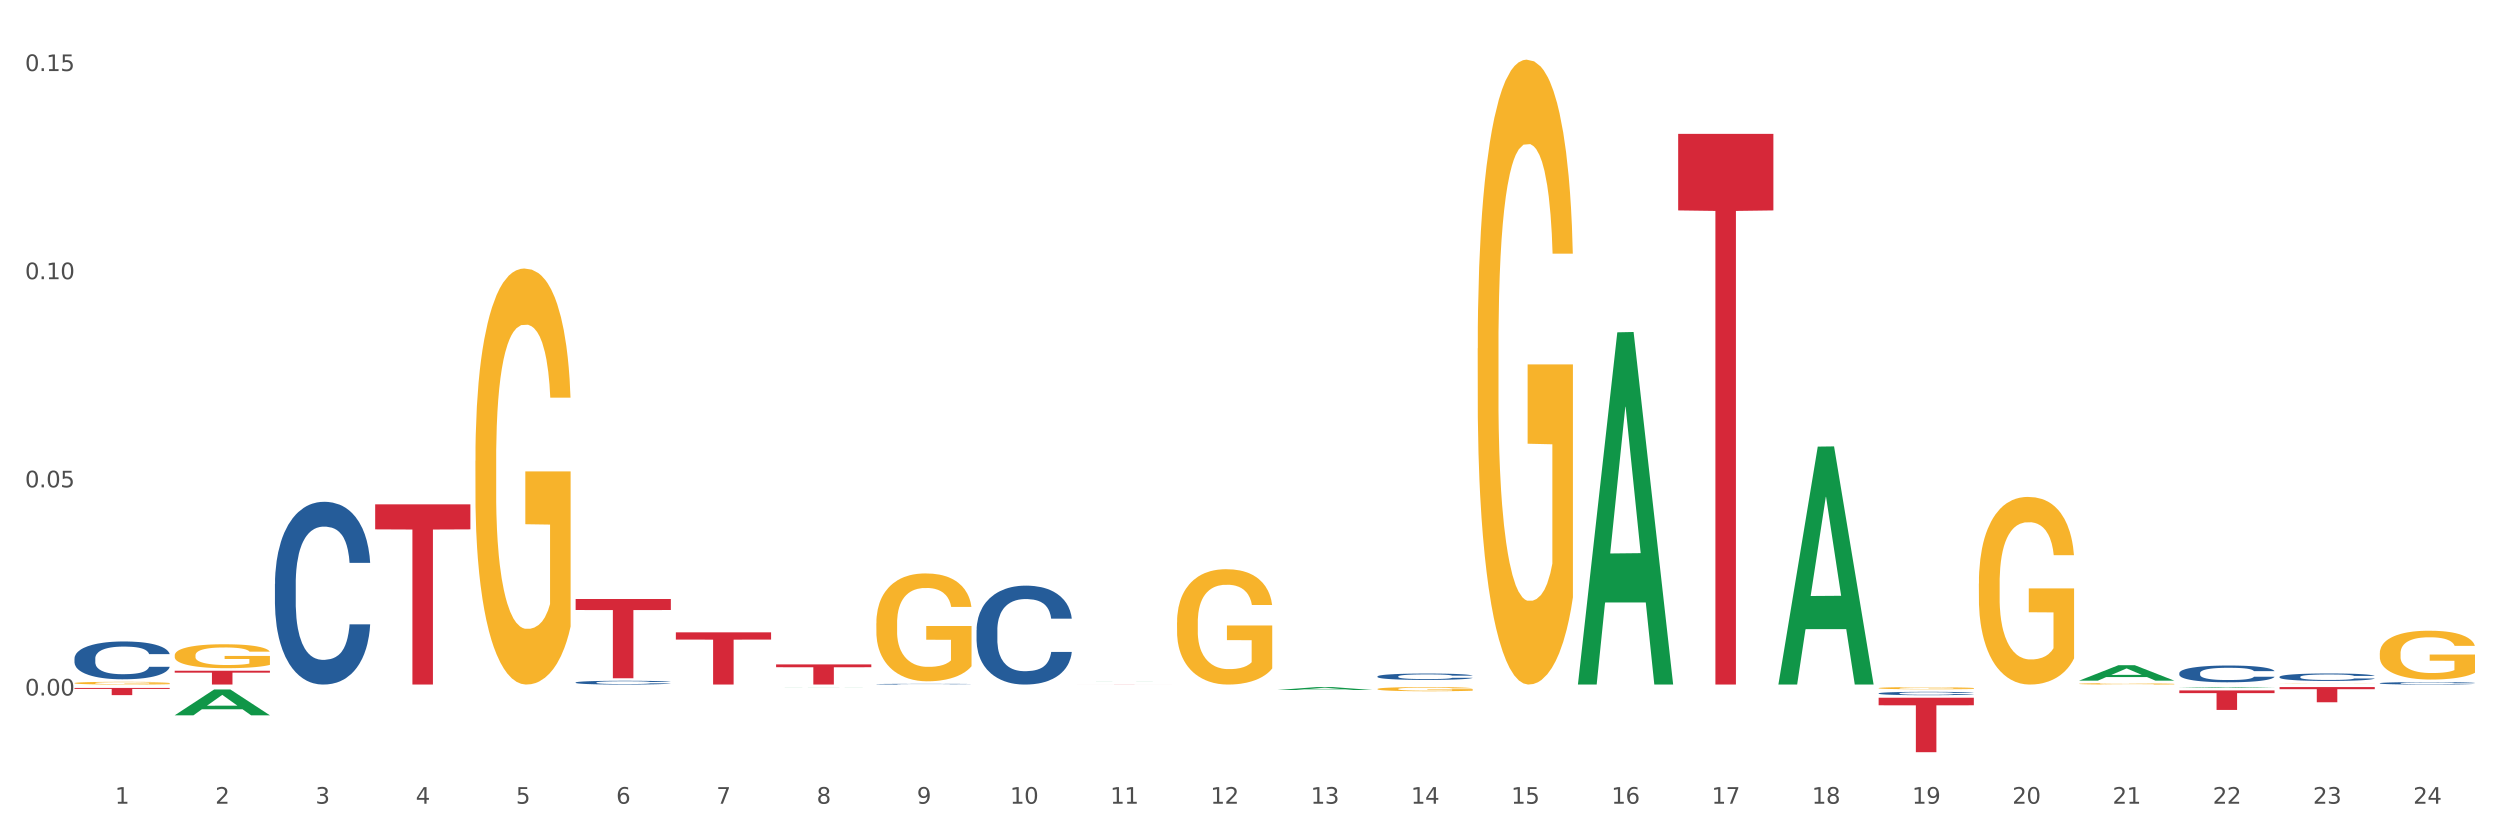 <?xml version="1.0" encoding="utf-8" standalone="no"?>
<!DOCTYPE svg PUBLIC "-//W3C//DTD SVG 1.1//EN"
  "http://www.w3.org/Graphics/SVG/1.1/DTD/svg11.dtd">
<svg xmlns:xlink="http://www.w3.org/1999/xlink" width="1080pt" height="360pt" viewBox="0 0 1080 360" xmlns="http://www.w3.org/2000/svg" version="1.1">
 <rect x="0" y="0" width="1080" height="360" fill="#333333" stroke="none"/>
 <defs>
  <style type="text/css">*{stroke-linejoin: round; stroke-linecap: butt}</style>
 </defs>
 <g id="figure_1">
  <g id="patch_1">
   <path d="M 0 360 
L 1080 360 
L 1080 0 
L 0 0 
z
" style="fill: #ffffff; stroke: #ffffff; stroke-linejoin: miter"/>
  </g>
  <g id="axes_1">
   <g id="matplotlib.axis_1">
    <g id="xtick_1">
     <g id="text_1">
      <!-- 1 -->
      <g style="fill: #4d4d4d" transform="translate(49.688 347.204) scale(0.096 -0.096)">
       <defs>
        <path id="DejaVuSans-31" d="M 794 531 
L 1825 531 
L 1825 4091 
L 703 3866 
L 703 4441 
L 1819 4666 
L 2450 4666 
L 2450 531 
L 3481 531 
L 3481 0 
L 794 0 
L 794 531 
z
" transform="scale(0.016)"/>
       </defs>
       <use xlink:href="#DejaVuSans-31"/>
      </g>
     </g>
    </g>
    <g id="xtick_2">
     <g id="text_2">
      <!-- 2 -->
      <g style="fill: #4d4d4d" transform="translate(92.988 347.204) scale(0.096 -0.096)">
       <defs>
        <path id="DejaVuSans-32" d="M 1228 531 
L 3431 531 
L 3431 0 
L 469 0 
L 469 531 
Q 828 903 1448 1529 
Q 2069 2156 2228 2338 
Q 2531 2678 2651 2914 
Q 2772 3150 2772 3378 
Q 2772 3750 2511 3984 
Q 2250 4219 1831 4219 
Q 1534 4219 1204 4116 
Q 875 4013 500 3803 
L 500 4441 
Q 881 4594 1212 4672 
Q 1544 4750 1819 4750 
Q 2544 4750 2975 4387 
Q 3406 4025 3406 3419 
Q 3406 3131 3298 2873 
Q 3191 2616 2906 2266 
Q 2828 2175 2409 1742 
Q 1991 1309 1228 531 
z
" transform="scale(0.016)"/>
       </defs>
       <use xlink:href="#DejaVuSans-32"/>
      </g>
     </g>
    </g>
    <g id="xtick_3">
     <g id="text_3">
      <!-- 3 -->
      <g style="fill: #4d4d4d" transform="translate(136.287 347.204) scale(0.096 -0.096)">
       <defs>
        <path id="DejaVuSans-33" d="M 2597 2516 
Q 3050 2419 3304 2112 
Q 3559 1806 3559 1356 
Q 3559 666 3084 287 
Q 2609 -91 1734 -91 
Q 1441 -91 1130 -33 
Q 819 25 488 141 
L 488 750 
Q 750 597 1062 519 
Q 1375 441 1716 441 
Q 2309 441 2620 675 
Q 2931 909 2931 1356 
Q 2931 1769 2642 2001 
Q 2353 2234 1838 2234 
L 1294 2234 
L 1294 2753 
L 1863 2753 
Q 2328 2753 2575 2939 
Q 2822 3125 2822 3475 
Q 2822 3834 2567 4026 
Q 2313 4219 1838 4219 
Q 1578 4219 1281 4162 
Q 984 4106 628 3988 
L 628 4550 
Q 988 4650 1302 4700 
Q 1616 4750 1894 4750 
Q 2613 4750 3031 4423 
Q 3450 4097 3450 3541 
Q 3450 3153 3228 2886 
Q 3006 2619 2597 2516 
z
" transform="scale(0.016)"/>
       </defs>
       <use xlink:href="#DejaVuSans-33"/>
      </g>
     </g>
    </g>
    <g id="xtick_4">
     <g id="text_4">
      <!-- 4 -->
      <g style="fill: #4d4d4d" transform="translate(179.587 347.204) scale(0.096 -0.096)">
       <defs>
        <path id="DejaVuSans-34" d="M 2419 4116 
L 825 1625 
L 2419 1625 
L 2419 4116 
z
M 2253 4666 
L 3047 4666 
L 3047 1625 
L 3713 1625 
L 3713 1100 
L 3047 1100 
L 3047 0 
L 2419 0 
L 2419 1100 
L 313 1100 
L 313 1709 
L 2253 4666 
z
" transform="scale(0.016)"/>
       </defs>
       <use xlink:href="#DejaVuSans-34"/>
      </g>
     </g>
    </g>
    <g id="xtick_5">
     <g id="text_5">
      <!-- 5 -->
      <g style="fill: #4d4d4d" transform="translate(222.887 347.204) scale(0.096 -0.096)">
       <defs>
        <path id="DejaVuSans-35" d="M 691 4666 
L 3169 4666 
L 3169 4134 
L 1269 4134 
L 1269 2991 
Q 1406 3038 1543 3061 
Q 1681 3084 1819 3084 
Q 2600 3084 3056 2656 
Q 3513 2228 3513 1497 
Q 3513 744 3044 326 
Q 2575 -91 1722 -91 
Q 1428 -91 1123 -41 
Q 819 9 494 109 
L 494 744 
Q 775 591 1075 516 
Q 1375 441 1709 441 
Q 2250 441 2565 725 
Q 2881 1009 2881 1497 
Q 2881 1984 2565 2268 
Q 2250 2553 1709 2553 
Q 1456 2553 1204 2497 
Q 953 2441 691 2322 
L 691 4666 
z
" transform="scale(0.016)"/>
       </defs>
       <use xlink:href="#DejaVuSans-35"/>
      </g>
     </g>
    </g>
    <g id="xtick_6">
     <g id="text_6">
      <!-- 6 -->
      <g style="fill: #4d4d4d" transform="translate(266.186 347.204) scale(0.096 -0.096)">
       <defs>
        <path id="DejaVuSans-36" d="M 2113 2584 
Q 1688 2584 1439 2293 
Q 1191 2003 1191 1497 
Q 1191 994 1439 701 
Q 1688 409 2113 409 
Q 2538 409 2786 701 
Q 3034 994 3034 1497 
Q 3034 2003 2786 2293 
Q 2538 2584 2113 2584 
z
M 3366 4563 
L 3366 3988 
Q 3128 4100 2886 4159 
Q 2644 4219 2406 4219 
Q 1781 4219 1451 3797 
Q 1122 3375 1075 2522 
Q 1259 2794 1537 2939 
Q 1816 3084 2150 3084 
Q 2853 3084 3261 2657 
Q 3669 2231 3669 1497 
Q 3669 778 3244 343 
Q 2819 -91 2113 -91 
Q 1303 -91 875 529 
Q 447 1150 447 2328 
Q 447 3434 972 4092 
Q 1497 4750 2381 4750 
Q 2619 4750 2861 4703 
Q 3103 4656 3366 4563 
z
" transform="scale(0.016)"/>
       </defs>
       <use xlink:href="#DejaVuSans-36"/>
      </g>
     </g>
    </g>
    <g id="xtick_7">
     <g id="text_7">
      <!-- 7 -->
      <g style="fill: #4d4d4d" transform="translate(309.486 347.204) scale(0.096 -0.096)">
       <defs>
        <path id="DejaVuSans-37" d="M 525 4666 
L 3525 4666 
L 3525 4397 
L 1831 0 
L 1172 0 
L 2766 4134 
L 525 4134 
L 525 4666 
z
" transform="scale(0.016)"/>
       </defs>
       <use xlink:href="#DejaVuSans-37"/>
      </g>
     </g>
    </g>
    <g id="xtick_8">
     <g id="text_8">
      <!-- 8 -->
      <g style="fill: #4d4d4d" transform="translate(352.785 347.204) scale(0.096 -0.096)">
       <defs>
        <path id="DejaVuSans-38" d="M 2034 2216 
Q 1584 2216 1326 1975 
Q 1069 1734 1069 1313 
Q 1069 891 1326 650 
Q 1584 409 2034 409 
Q 2484 409 2743 651 
Q 3003 894 3003 1313 
Q 3003 1734 2745 1975 
Q 2488 2216 2034 2216 
z
M 1403 2484 
Q 997 2584 770 2862 
Q 544 3141 544 3541 
Q 544 4100 942 4425 
Q 1341 4750 2034 4750 
Q 2731 4750 3128 4425 
Q 3525 4100 3525 3541 
Q 3525 3141 3298 2862 
Q 3072 2584 2669 2484 
Q 3125 2378 3379 2068 
Q 3634 1759 3634 1313 
Q 3634 634 3220 271 
Q 2806 -91 2034 -91 
Q 1263 -91 848 271 
Q 434 634 434 1313 
Q 434 1759 690 2068 
Q 947 2378 1403 2484 
z
M 1172 3481 
Q 1172 3119 1398 2916 
Q 1625 2713 2034 2713 
Q 2441 2713 2670 2916 
Q 2900 3119 2900 3481 
Q 2900 3844 2670 4047 
Q 2441 4250 2034 4250 
Q 1625 4250 1398 4047 
Q 1172 3844 1172 3481 
z
" transform="scale(0.016)"/>
       </defs>
       <use xlink:href="#DejaVuSans-38"/>
      </g>
     </g>
    </g>
    <g id="xtick_9">
     <g id="text_9">
      <!-- 9 -->
      <g style="fill: #4d4d4d" transform="translate(396.085 347.204) scale(0.096 -0.096)">
       <defs>
        <path id="DejaVuSans-39" d="M 703 97 
L 703 672 
Q 941 559 1184 500 
Q 1428 441 1663 441 
Q 2288 441 2617 861 
Q 2947 1281 2994 2138 
Q 2813 1869 2534 1725 
Q 2256 1581 1919 1581 
Q 1219 1581 811 2004 
Q 403 2428 403 3163 
Q 403 3881 828 4315 
Q 1253 4750 1959 4750 
Q 2769 4750 3195 4129 
Q 3622 3509 3622 2328 
Q 3622 1225 3098 567 
Q 2575 -91 1691 -91 
Q 1453 -91 1209 -44 
Q 966 3 703 97 
z
M 1959 2075 
Q 2384 2075 2632 2365 
Q 2881 2656 2881 3163 
Q 2881 3666 2632 3958 
Q 2384 4250 1959 4250 
Q 1534 4250 1286 3958 
Q 1038 3666 1038 3163 
Q 1038 2656 1286 2365 
Q 1534 2075 1959 2075 
z
" transform="scale(0.016)"/>
       </defs>
       <use xlink:href="#DejaVuSans-39"/>
      </g>
     </g>
    </g>
    <g id="xtick_10">
     <g id="text_10">
      <!-- 10 -->
      <g style="fill: #4d4d4d" transform="translate(436.331 347.204) scale(0.096 -0.096)">
       <defs>
        <path id="DejaVuSans-30" d="M 2034 4250 
Q 1547 4250 1301 3770 
Q 1056 3291 1056 2328 
Q 1056 1369 1301 889 
Q 1547 409 2034 409 
Q 2525 409 2770 889 
Q 3016 1369 3016 2328 
Q 3016 3291 2770 3770 
Q 2525 4250 2034 4250 
z
M 2034 4750 
Q 2819 4750 3233 4129 
Q 3647 3509 3647 2328 
Q 3647 1150 3233 529 
Q 2819 -91 2034 -91 
Q 1250 -91 836 529 
Q 422 1150 422 2328 
Q 422 3509 836 4129 
Q 1250 4750 2034 4750 
z
" transform="scale(0.016)"/>
       </defs>
       <use xlink:href="#DejaVuSans-31"/>
       <use xlink:href="#DejaVuSans-30" transform="translate(63.623 0)"/>
      </g>
     </g>
    </g>
    <g id="xtick_11">
     <g id="text_11">
      <!-- 11 -->
      <g style="fill: #4d4d4d" transform="translate(479.63 347.204) scale(0.096 -0.096)">
       <use xlink:href="#DejaVuSans-31"/>
       <use xlink:href="#DejaVuSans-31" transform="translate(63.623 0)"/>
      </g>
     </g>
    </g>
    <g id="xtick_12">
     <g id="text_12">
      <!-- 12 -->
      <g style="fill: #4d4d4d" transform="translate(522.93 347.204) scale(0.096 -0.096)">
       <use xlink:href="#DejaVuSans-31"/>
       <use xlink:href="#DejaVuSans-32" transform="translate(63.623 0)"/>
      </g>
     </g>
    </g>
    <g id="xtick_13">
     <g id="text_13">
      <!-- 13 -->
      <g style="fill: #4d4d4d" transform="translate(566.229 347.204) scale(0.096 -0.096)">
       <use xlink:href="#DejaVuSans-31"/>
       <use xlink:href="#DejaVuSans-33" transform="translate(63.623 0)"/>
      </g>
     </g>
    </g>
    <g id="xtick_14">
     <g id="text_14">
      <!-- 14 -->
      <g style="fill: #4d4d4d" transform="translate(609.529 347.204) scale(0.096 -0.096)">
       <use xlink:href="#DejaVuSans-31"/>
       <use xlink:href="#DejaVuSans-34" transform="translate(63.623 0)"/>
      </g>
     </g>
    </g>
    <g id="xtick_15">
     <g id="text_15">
      <!-- 15 -->
      <g style="fill: #4d4d4d" transform="translate(652.828 347.204) scale(0.096 -0.096)">
       <use xlink:href="#DejaVuSans-31"/>
       <use xlink:href="#DejaVuSans-35" transform="translate(63.623 0)"/>
      </g>
     </g>
    </g>
    <g id="xtick_16">
     <g id="text_16">
      <!-- 16 -->
      <g style="fill: #4d4d4d" transform="translate(696.128 347.204) scale(0.096 -0.096)">
       <use xlink:href="#DejaVuSans-31"/>
       <use xlink:href="#DejaVuSans-36" transform="translate(63.623 0)"/>
      </g>
     </g>
    </g>
    <g id="xtick_17">
     <g id="text_17">
      <!-- 17 -->
      <g style="fill: #4d4d4d" transform="translate(739.428 347.204) scale(0.096 -0.096)">
       <use xlink:href="#DejaVuSans-31"/>
       <use xlink:href="#DejaVuSans-37" transform="translate(63.623 0)"/>
      </g>
     </g>
    </g>
    <g id="xtick_18">
     <g id="text_18">
      <!-- 18 -->
      <g style="fill: #4d4d4d" transform="translate(782.727 347.204) scale(0.096 -0.096)">
       <use xlink:href="#DejaVuSans-31"/>
       <use xlink:href="#DejaVuSans-38" transform="translate(63.623 0)"/>
      </g>
     </g>
    </g>
    <g id="xtick_19">
     <g id="text_19">
      <!-- 19 -->
      <g style="fill: #4d4d4d" transform="translate(826.027 347.204) scale(0.096 -0.096)">
       <use xlink:href="#DejaVuSans-31"/>
       <use xlink:href="#DejaVuSans-39" transform="translate(63.623 0)"/>
      </g>
     </g>
    </g>
    <g id="xtick_20">
     <g id="text_20">
      <!-- 20 -->
      <g style="fill: #4d4d4d" transform="translate(869.326 347.204) scale(0.096 -0.096)">
       <use xlink:href="#DejaVuSans-32"/>
       <use xlink:href="#DejaVuSans-30" transform="translate(63.623 0)"/>
      </g>
     </g>
    </g>
    <g id="xtick_21">
     <g id="text_21">
      <!-- 21 -->
      <g style="fill: #4d4d4d" transform="translate(912.626 347.204) scale(0.096 -0.096)">
       <use xlink:href="#DejaVuSans-32"/>
       <use xlink:href="#DejaVuSans-31" transform="translate(63.623 0)"/>
      </g>
     </g>
    </g>
    <g id="xtick_22">
     <g id="text_22">
      <!-- 22 -->
      <g style="fill: #4d4d4d" transform="translate(955.926 347.204) scale(0.096 -0.096)">
       <use xlink:href="#DejaVuSans-32"/>
       <use xlink:href="#DejaVuSans-32" transform="translate(63.623 0)"/>
      </g>
     </g>
    </g>
    <g id="xtick_23">
     <g id="text_23">
      <!-- 23 -->
      <g style="fill: #4d4d4d" transform="translate(999.225 347.204) scale(0.096 -0.096)">
       <use xlink:href="#DejaVuSans-32"/>
       <use xlink:href="#DejaVuSans-33" transform="translate(63.623 0)"/>
      </g>
     </g>
    </g>
    <g id="xtick_24">
     <g id="text_24">
      <!-- 24 -->
      <g style="fill: #4d4d4d" transform="translate(1042.525 347.204) scale(0.096 -0.096)">
       <use xlink:href="#DejaVuSans-32"/>
       <use xlink:href="#DejaVuSans-34" transform="translate(63.623 0)"/>
      </g>
     </g>
    </g>
    <g id="xtick_25"/>
    <g id="xtick_26"/>
    <g id="xtick_27"/>
    <g id="xtick_28"/>
    <g id="xtick_29"/>
    <g id="xtick_30"/>
    <g id="xtick_31"/>
    <g id="xtick_32"/>
    <g id="xtick_33"/>
    <g id="xtick_34"/>
    <g id="xtick_35"/>
    <g id="xtick_36"/>
    <g id="xtick_37"/>
    <g id="xtick_38"/>
    <g id="xtick_39"/>
    <g id="xtick_40"/>
    <g id="xtick_41"/>
    <g id="xtick_42"/>
    <g id="xtick_43"/>
    <g id="xtick_44"/>
    <g id="xtick_45"/>
    <g id="xtick_46"/>
    <g id="xtick_47"/>
   </g>
   <g id="matplotlib.axis_2">
    <g id="ytick_1">
     <g id="text_25">
      <!-- 0.00 -->
      <g style="fill: #4d4d4d" transform="translate(10.8 300.465) scale(0.096 -0.096)">
       <defs>
        <path id="DejaVuSans-2e" d="M 684 794 
L 1344 794 
L 1344 0 
L 684 0 
L 684 794 
z
" transform="scale(0.016)"/>
       </defs>
       <use xlink:href="#DejaVuSans-30"/>
       <use xlink:href="#DejaVuSans-2e" transform="translate(63.623 0)"/>
       <use xlink:href="#DejaVuSans-30" transform="translate(95.41 0)"/>
       <use xlink:href="#DejaVuSans-30" transform="translate(159.033 0)"/>
      </g>
     </g>
    </g>
    <g id="ytick_2">
     <g id="text_26">
      <!-- 0.05 -->
      <g style="fill: #4d4d4d" transform="translate(10.8 210.54) scale(0.096 -0.096)">
       <use xlink:href="#DejaVuSans-30"/>
       <use xlink:href="#DejaVuSans-2e" transform="translate(63.623 0)"/>
       <use xlink:href="#DejaVuSans-30" transform="translate(95.41 0)"/>
       <use xlink:href="#DejaVuSans-35" transform="translate(159.033 0)"/>
      </g>
     </g>
    </g>
    <g id="ytick_3">
     <g id="text_27">
      <!-- 0.10 -->
      <g style="fill: #4d4d4d" transform="translate(10.8 120.616) scale(0.096 -0.096)">
       <use xlink:href="#DejaVuSans-30"/>
       <use xlink:href="#DejaVuSans-2e" transform="translate(63.623 0)"/>
       <use xlink:href="#DejaVuSans-31" transform="translate(95.41 0)"/>
       <use xlink:href="#DejaVuSans-30" transform="translate(159.033 0)"/>
      </g>
     </g>
    </g>
    <g id="ytick_4">
     <g id="text_28">
      <!-- 0.15 -->
      <g style="fill: #4d4d4d" transform="translate(10.8 30.691) scale(0.096 -0.096)">
       <use xlink:href="#DejaVuSans-30"/>
       <use xlink:href="#DejaVuSans-2e" transform="translate(63.623 0)"/>
       <use xlink:href="#DejaVuSans-31" transform="translate(95.41 0)"/>
       <use xlink:href="#DejaVuSans-35" transform="translate(159.033 0)"/>
      </g>
     </g>
    </g>
    <g id="ytick_5"/>
    <g id="ytick_6"/>
    <g id="ytick_7"/>
   </g>
   <g id="PolyCollection_1">
    <path d="M 75.475 308.995 
L 75.517 308.985 
L 92.48 297.862 
L 99.519 297.852 
L 116.609 309.016 
L 108.467 309.016 
L 104.778 306.416 
L 87.264 306.416 
L 87.136 306.458 
L 83.574 309.016 
L 75.475 309.016 
L 75.475 308.995 
L 89.469 304.865 
L 102.573 304.854 
L 96.084 300.231 
L 95.999 300.21 
L 95.915 300.242 
L 89.426 304.854 
L 89.469 304.865 
L 75.475 308.995 
z
" clip-path="url(#p04e90283af)" style="fill: #109648"/>
    <path d="M 335.272 296.866 
L 335.314 296.866 
L 352.277 296.817 
L 359.317 296.817 
L 376.407 296.866 
L 368.265 296.866 
L 364.575 296.855 
L 347.061 296.855 
L 346.934 296.855 
L 343.372 296.866 
L 335.272 296.866 
L 335.272 296.866 
L 349.266 296.848 
L 362.37 296.848 
L 355.882 296.828 
L 355.797 296.828 
L 355.712 296.828 
L 349.224 296.848 
L 349.266 296.848 
L 335.272 296.866 
z
" clip-path="url(#p04e90283af)" style="fill: #109648"/>
    <path d="M 465.171 294.605 
L 465.213 294.605 
L 482.176 294.554 
L 489.215 294.554 
L 506.305 294.605 
L 498.163 294.605 
L 494.474 294.593 
L 476.96 294.593 
L 476.833 294.593 
L 473.271 294.605 
L 465.171 294.605 
L 465.171 294.605 
L 479.165 294.586 
L 492.269 294.586 
L 485.781 294.565 
L 485.696 294.565 
L 485.611 294.565 
L 479.123 294.586 
L 479.165 294.586 
L 465.171 294.605 
z
" clip-path="url(#p04e90283af)" style="fill: #109648"/>
    <path d="M 551.77 298.082 
L 551.812 298.081 
L 568.775 296.819 
L 575.815 296.817 
L 592.905 298.084 
L 584.762 298.084 
L 581.073 297.789 
L 563.559 297.789 
L 563.432 297.794 
L 559.87 298.084 
L 551.77 298.084 
L 551.77 298.082 
L 565.764 297.613 
L 578.868 297.612 
L 572.38 297.087 
L 572.295 297.085 
L 572.21 297.089 
L 565.722 297.612 
L 565.764 297.613 
L 551.77 298.082 
z
" clip-path="url(#p04e90283af)" style="fill: #109648"/>
    <path d="M 768.268 295.54 
L 768.31 295.443 
L 785.273 192.937 
L 792.313 192.84 
L 809.403 295.733 
L 801.26 295.733 
L 797.571 271.773 
L 780.057 271.773 
L 779.93 272.16 
L 776.368 295.733 
L 768.268 295.733 
L 768.268 295.54 
L 782.262 257.474 
L 795.366 257.378 
L 788.878 214.771 
L 788.793 214.578 
L 788.708 214.868 
L 782.22 257.378 
L 782.262 257.474 
L 768.268 295.54 
z
" clip-path="url(#p04e90283af)" style="fill: #109648"/>
    <path d="M 681.669 295.447 
L 681.711 295.304 
L 698.674 143.563 
L 705.713 143.42 
L 722.803 295.733 
L 714.661 295.733 
L 710.972 260.265 
L 693.458 260.265 
L 693.331 260.837 
L 689.768 295.733 
L 681.669 295.733 
L 681.669 295.447 
L 695.663 239.098 
L 708.767 238.955 
L 702.278 175.884 
L 702.194 175.598 
L 702.109 176.028 
L 695.621 238.955 
L 695.663 239.098 
L 681.669 295.447 
z
" clip-path="url(#p04e90283af)" style="fill: #109648"/>
    <path d="M 898.167 294.033 
L 898.209 294.027 
L 915.172 287.363 
L 922.211 287.357 
L 939.301 294.045 
L 931.159 294.045 
L 927.47 292.488 
L 909.956 292.488 
L 909.829 292.513 
L 906.266 294.045 
L 898.167 294.045 
L 898.167 294.033 
L 912.161 291.558 
L 925.265 291.552 
L 918.776 288.782 
L 918.692 288.77 
L 918.607 288.789 
L 912.118 291.552 
L 912.161 291.558 
L 898.167 294.033 
z
" clip-path="url(#p04e90283af)" style="fill: #109648"/>
    <path d="M 941.466 297.173 
L 941.509 297.173 
L 958.471 296.818 
L 965.511 296.817 
L 982.601 297.174 
L 974.459 297.174 
L 970.769 297.091 
L 953.255 297.091 
L 953.128 297.092 
L 949.566 297.174 
L 941.466 297.174 
L 941.466 297.173 
L 955.46 297.041 
L 968.564 297.041 
L 962.076 296.893 
L 961.991 296.893 
L 961.906 296.894 
L 955.418 297.041 
L 955.46 297.041 
L 941.466 297.173 
z
" clip-path="url(#p04e90283af)" style="fill: #109648"/>
    <path d="M 1028.065 295.142 
L 1028.114 295.141 
L 1028.114 295.113 
L 1028.26 295.076 
L 1028.795 295.007 
L 1029.475 294.955 
L 1030.642 294.894 
L 1031.274 294.869 
L 1032.101 294.84 
L 1033.803 294.794 
L 1035.748 294.755 
L 1037.109 294.733 
L 1038.13 294.72 
L 1040.416 294.695 
L 1041.728 294.684 
L 1043.09 294.676 
L 1044.257 294.67 
L 1046.202 294.663 
L 1047.757 294.66 
L 1049.557 294.659 
L 1051.064 294.66 
L 1053.057 294.664 
L 1055.975 294.676 
L 1057.093 294.682 
L 1058.6 294.694 
L 1060.156 294.71 
L 1061.42 294.726 
L 1062.879 294.748 
L 1064.386 294.778 
L 1065.845 294.815 
L 1066.866 294.849 
L 1067.693 294.886 
L 1068.422 294.93 
L 1068.957 294.978 
L 1069.2 295.018 
L 1060.302 295.018 
L 1060.059 294.982 
L 1059.573 294.942 
L 1059.087 294.916 
L 1058.552 294.894 
L 1057.725 294.87 
L 1056.996 294.854 
L 1055.78 294.835 
L 1054.662 294.824 
L 1053.738 294.817 
L 1052.62 294.811 
L 1050.237 294.805 
L 1048.535 294.805 
L 1047.466 294.807 
L 1046.153 294.812 
L 1045.035 294.819 
L 1043.722 294.831 
L 1042.701 294.843 
L 1041.68 294.86 
L 1041.096 294.872 
L 1040.221 294.893 
L 1039.638 294.911 
L 1038.86 294.941 
L 1038.422 294.963 
L 1037.644 295.019 
L 1037.304 295.06 
L 1037.158 295.089 
L 1037.061 295.12 
L 1037.061 295.273 
L 1037.352 295.342 
L 1037.595 295.371 
L 1037.984 295.404 
L 1038.714 295.448 
L 1039.783 295.49 
L 1040.902 295.52 
L 1041.826 295.539 
L 1042.701 295.553 
L 1043.576 295.563 
L 1044.646 295.573 
L 1045.521 295.579 
L 1046.834 295.585 
L 1048.39 295.588 
L 1049.605 295.588 
L 1052.085 295.583 
L 1053.203 295.578 
L 1054.273 295.571 
L 1055.44 295.56 
L 1056.364 295.549 
L 1056.899 295.54 
L 1057.774 295.521 
L 1058.454 295.502 
L 1059.038 295.479 
L 1059.427 295.459 
L 1059.864 295.43 
L 1060.205 295.397 
L 1060.302 295.379 
L 1069.2 295.379 
L 1069.006 295.414 
L 1068.665 295.449 
L 1067.984 295.495 
L 1067.45 295.521 
L 1066.623 295.554 
L 1065.748 295.581 
L 1064.532 295.611 
L 1063.414 295.634 
L 1062.247 295.654 
L 1060.983 295.671 
L 1058.698 295.696 
L 1057.871 295.703 
L 1056.121 295.714 
L 1054.759 295.721 
L 1052.766 295.728 
L 1050.723 295.732 
L 1048.584 295.733 
L 1046.688 295.731 
L 1044.597 295.725 
L 1043.284 295.719 
L 1041.826 295.711 
L 1040.124 295.697 
L 1038.519 295.68 
L 1037.012 295.661 
L 1035.602 295.638 
L 1034.289 295.612 
L 1032.587 295.57 
L 1031.323 295.529 
L 1030.399 295.491 
L 1029.767 295.458 
L 1029.135 295.417 
L 1028.795 295.389 
L 1028.26 295.32 
L 1028.065 295.256 
L 1028.065 295.142 
z
" clip-path="url(#p04e90283af)" style="fill: #255c99"/>
    <path d="M 984.766 292.39 
L 984.814 292.387 
L 984.814 292.304 
L 984.96 292.191 
L 985.495 291.984 
L 986.176 291.827 
L 987.343 291.643 
L 987.975 291.566 
L 988.801 291.48 
L 990.503 291.341 
L 992.448 291.223 
L 993.81 291.157 
L 994.831 291.116 
L 997.116 291.042 
L 998.429 291.009 
L 999.79 290.983 
L 1000.957 290.965 
L 1002.902 290.944 
L 1004.458 290.935 
L 1006.257 290.932 
L 1007.764 290.935 
L 1009.758 290.947 
L 1012.675 290.983 
L 1013.793 291.003 
L 1015.301 291.039 
L 1016.857 291.086 
L 1018.121 291.134 
L 1019.579 291.202 
L 1021.087 291.291 
L 1022.545 291.403 
L 1023.567 291.507 
L 1024.393 291.617 
L 1025.122 291.75 
L 1025.657 291.895 
L 1025.9 292.016 
L 1017.003 292.016 
L 1016.759 291.907 
L 1016.273 291.788 
L 1015.787 291.708 
L 1015.252 291.643 
L 1014.426 291.569 
L 1013.696 291.522 
L 1012.481 291.465 
L 1011.362 291.43 
L 1010.438 291.409 
L 1009.32 291.391 
L 1006.938 291.374 
L 1005.236 291.374 
L 1004.166 291.38 
L 1002.853 291.394 
L 1001.735 291.415 
L 1000.422 291.451 
L 999.401 291.489 
L 998.38 291.539 
L 997.797 291.575 
L 996.921 291.64 
L 996.338 291.694 
L 995.56 291.785 
L 995.122 291.851 
L 994.344 292.019 
L 994.004 292.144 
L 993.858 292.23 
L 993.761 292.324 
L 993.761 292.787 
L 994.053 292.994 
L 994.296 293.083 
L 994.685 293.183 
L 995.414 293.314 
L 996.484 293.441 
L 997.602 293.533 
L 998.526 293.589 
L 999.401 293.631 
L 1000.276 293.663 
L 1001.346 293.693 
L 1002.221 293.711 
L 1003.534 293.729 
L 1005.09 293.737 
L 1006.306 293.737 
L 1008.785 293.723 
L 1009.904 293.708 
L 1010.973 293.687 
L 1012.14 293.654 
L 1013.064 293.619 
L 1013.599 293.592 
L 1014.474 293.536 
L 1015.155 293.477 
L 1015.738 293.409 
L 1016.127 293.349 
L 1016.565 293.26 
L 1016.905 293.16 
L 1017.003 293.106 
L 1025.9 293.106 
L 1025.706 293.213 
L 1025.366 293.317 
L 1024.685 293.456 
L 1024.15 293.536 
L 1023.323 293.634 
L 1022.448 293.717 
L 1021.233 293.808 
L 1020.114 293.877 
L 1018.947 293.936 
L 1017.683 293.989 
L 1015.398 294.063 
L 1014.571 294.084 
L 1012.821 294.12 
L 1011.46 294.14 
L 1009.466 294.161 
L 1007.424 294.173 
L 1005.284 294.176 
L 1003.388 294.17 
L 1001.297 294.152 
L 999.985 294.134 
L 998.526 294.108 
L 996.824 294.066 
L 995.22 294.016 
L 993.712 293.957 
L 992.302 293.888 
L 990.989 293.811 
L 989.288 293.684 
L 988.024 293.56 
L 987.1 293.444 
L 986.468 293.346 
L 985.836 293.222 
L 985.495 293.136 
L 984.96 292.929 
L 984.766 292.736 
L 984.766 292.39 
z
" clip-path="url(#p04e90283af)" style="fill: #255c99"/>
    <path d="M 941.466 290.761 
L 941.515 290.754 
L 941.515 290.568 
L 941.661 290.317 
L 942.196 289.853 
L 942.876 289.502 
L 944.043 289.091 
L 944.675 288.919 
L 945.502 288.727 
L 947.204 288.416 
L 949.149 288.151 
L 950.51 288.005 
L 951.531 287.912 
L 953.816 287.747 
L 955.129 287.674 
L 956.491 287.614 
L 957.658 287.574 
L 959.602 287.528 
L 961.158 287.508 
L 962.957 287.502 
L 964.465 287.508 
L 966.458 287.535 
L 969.376 287.614 
L 970.494 287.661 
L 972.001 287.74 
L 973.557 287.846 
L 974.821 287.952 
L 976.28 288.104 
L 977.787 288.303 
L 979.246 288.555 
L 980.267 288.787 
L 981.094 289.032 
L 981.823 289.33 
L 982.358 289.654 
L 982.601 289.926 
L 973.703 289.926 
L 973.46 289.681 
L 972.974 289.416 
L 972.487 289.237 
L 971.953 289.091 
L 971.126 288.926 
L 970.397 288.82 
L 969.181 288.694 
L 968.063 288.614 
L 967.139 288.568 
L 966.021 288.528 
L 963.638 288.489 
L 961.936 288.489 
L 960.867 288.502 
L 959.554 288.535 
L 958.435 288.581 
L 957.123 288.661 
L 956.102 288.747 
L 955.081 288.86 
L 954.497 288.939 
L 953.622 289.085 
L 953.038 289.204 
L 952.26 289.409 
L 951.823 289.555 
L 951.045 289.933 
L 950.705 290.211 
L 950.559 290.403 
L 950.461 290.615 
L 950.461 291.648 
L 950.753 292.112 
L 950.996 292.31 
L 951.385 292.536 
L 952.115 292.827 
L 953.184 293.112 
L 954.303 293.317 
L 955.226 293.443 
L 956.102 293.536 
L 956.977 293.609 
L 958.046 293.675 
L 958.922 293.715 
L 960.235 293.754 
L 961.79 293.774 
L 963.006 293.774 
L 965.486 293.741 
L 966.604 293.708 
L 967.674 293.662 
L 968.841 293.589 
L 969.765 293.509 
L 970.299 293.45 
L 971.175 293.324 
L 971.855 293.191 
L 972.439 293.039 
L 972.828 292.907 
L 973.265 292.708 
L 973.606 292.483 
L 973.703 292.363 
L 982.601 292.363 
L 982.406 292.602 
L 982.066 292.834 
L 981.385 293.145 
L 980.85 293.324 
L 980.024 293.542 
L 979.149 293.728 
L 977.933 293.933 
L 976.815 294.086 
L 975.648 294.218 
L 974.384 294.337 
L 972.098 294.503 
L 971.272 294.549 
L 969.521 294.629 
L 968.16 294.675 
L 966.166 294.721 
L 964.124 294.748 
L 961.985 294.755 
L 960.089 294.741 
L 957.998 294.702 
L 956.685 294.662 
L 955.226 294.602 
L 953.525 294.51 
L 951.92 294.397 
L 950.413 294.264 
L 949.003 294.112 
L 947.69 293.94 
L 945.988 293.655 
L 944.724 293.377 
L 943.8 293.119 
L 943.168 292.9 
L 942.536 292.622 
L 942.196 292.43 
L 941.661 291.966 
L 941.466 291.535 
L 941.466 290.761 
z
" clip-path="url(#p04e90283af)" style="fill: #255c99"/>
    <path d="M 811.567 299.521 
L 811.616 299.52 
L 811.616 299.482 
L 811.762 299.431 
L 812.297 299.337 
L 812.978 299.266 
L 814.144 299.183 
L 814.777 299.148 
L 815.603 299.109 
L 817.305 299.046 
L 819.25 298.992 
L 820.611 298.962 
L 821.632 298.944 
L 823.918 298.91 
L 825.23 298.895 
L 826.592 298.883 
L 827.759 298.875 
L 829.704 298.866 
L 831.26 298.862 
L 833.059 298.86 
L 834.566 298.862 
L 836.559 298.867 
L 839.477 298.883 
L 840.595 298.892 
L 842.102 298.909 
L 843.658 298.93 
L 844.922 298.952 
L 846.381 298.983 
L 847.888 299.023 
L 849.347 299.074 
L 850.368 299.121 
L 851.195 299.171 
L 851.924 299.231 
L 852.459 299.297 
L 852.702 299.352 
L 843.804 299.352 
L 843.561 299.302 
L 843.075 299.249 
L 842.589 299.212 
L 842.054 299.183 
L 841.227 299.149 
L 840.498 299.128 
L 839.282 299.102 
L 838.164 299.086 
L 837.24 299.077 
L 836.122 299.069 
L 833.739 299.06 
L 832.038 299.06 
L 830.968 299.063 
L 829.655 299.07 
L 828.537 299.079 
L 827.224 299.095 
L 826.203 299.113 
L 825.182 299.136 
L 824.598 299.152 
L 823.723 299.181 
L 823.14 299.206 
L 822.362 299.247 
L 821.924 299.277 
L 821.146 299.353 
L 820.806 299.41 
L 820.66 299.449 
L 820.563 299.492 
L 820.563 299.701 
L 820.854 299.795 
L 821.097 299.836 
L 821.486 299.881 
L 822.216 299.941 
L 823.285 299.998 
L 824.404 300.04 
L 825.328 300.066 
L 826.203 300.084 
L 827.078 300.099 
L 828.148 300.113 
L 829.023 300.121 
L 830.336 300.129 
L 831.892 300.133 
L 833.107 300.133 
L 835.587 300.126 
L 836.705 300.119 
L 837.775 300.11 
L 838.942 300.095 
L 839.866 300.079 
L 840.401 300.067 
L 841.276 300.041 
L 841.957 300.015 
L 842.54 299.984 
L 842.929 299.957 
L 843.367 299.916 
L 843.707 299.871 
L 843.804 299.847 
L 852.702 299.847 
L 852.508 299.895 
L 852.167 299.942 
L 851.487 300.005 
L 850.952 300.041 
L 850.125 300.086 
L 849.25 300.123 
L 848.034 300.165 
L 846.916 300.196 
L 845.749 300.223 
L 844.485 300.247 
L 842.2 300.281 
L 841.373 300.29 
L 839.623 300.306 
L 838.261 300.316 
L 836.268 300.325 
L 834.226 300.33 
L 832.086 300.332 
L 830.19 300.329 
L 828.099 300.321 
L 826.786 300.313 
L 825.328 300.301 
L 823.626 300.282 
L 822.021 300.259 
L 820.514 300.232 
L 819.104 300.201 
L 817.791 300.166 
L 816.089 300.109 
L 814.825 300.052 
L 813.901 300 
L 813.269 299.955 
L 812.637 299.899 
L 812.297 299.86 
L 811.762 299.766 
L 811.567 299.679 
L 811.567 299.521 
z
" clip-path="url(#p04e90283af)" style="fill: #255c99"/>
    <path d="M 595.07 292.207 
L 595.118 292.205 
L 595.118 292.134 
L 595.264 292.038 
L 595.799 291.862 
L 596.48 291.728 
L 597.647 291.572 
L 598.279 291.506 
L 599.105 291.433 
L 600.807 291.315 
L 602.752 291.214 
L 604.113 291.158 
L 605.134 291.123 
L 607.42 291.06 
L 608.732 291.032 
L 610.094 291.009 
L 611.261 290.994 
L 613.206 290.977 
L 614.762 290.969 
L 616.561 290.967 
L 618.068 290.969 
L 620.062 290.979 
L 622.979 291.009 
L 624.097 291.027 
L 625.604 291.057 
L 627.16 291.098 
L 628.425 291.138 
L 629.883 291.196 
L 631.391 291.272 
L 632.849 291.367 
L 633.87 291.456 
L 634.697 291.549 
L 635.426 291.662 
L 635.961 291.786 
L 636.204 291.889 
L 627.306 291.889 
L 627.063 291.796 
L 626.577 291.695 
L 626.091 291.627 
L 625.556 291.572 
L 624.729 291.509 
L 624 291.468 
L 622.784 291.42 
L 621.666 291.39 
L 620.742 291.373 
L 619.624 291.357 
L 617.241 291.342 
L 615.54 291.342 
L 614.47 291.347 
L 613.157 291.36 
L 612.039 291.378 
L 610.726 291.408 
L 609.705 291.441 
L 608.684 291.483 
L 608.1 291.514 
L 607.225 291.569 
L 606.642 291.615 
L 605.864 291.693 
L 605.426 291.748 
L 604.648 291.892 
L 604.308 291.998 
L 604.162 292.071 
L 604.065 292.152 
L 604.065 292.545 
L 604.356 292.722 
L 604.6 292.797 
L 604.989 292.883 
L 605.718 292.994 
L 606.788 293.102 
L 607.906 293.181 
L 608.83 293.228 
L 609.705 293.264 
L 610.58 293.291 
L 611.65 293.317 
L 612.525 293.332 
L 613.838 293.347 
L 615.394 293.355 
L 616.609 293.355 
L 619.089 293.342 
L 620.207 293.329 
L 621.277 293.312 
L 622.444 293.284 
L 623.368 293.254 
L 623.903 293.231 
L 624.778 293.183 
L 625.459 293.133 
L 626.042 293.075 
L 626.431 293.024 
L 626.869 292.949 
L 627.209 292.863 
L 627.306 292.817 
L 636.204 292.817 
L 636.01 292.908 
L 635.669 292.996 
L 634.989 293.115 
L 634.454 293.183 
L 633.627 293.266 
L 632.752 293.337 
L 631.536 293.415 
L 630.418 293.473 
L 629.251 293.523 
L 627.987 293.569 
L 625.702 293.632 
L 624.875 293.65 
L 623.125 293.68 
L 621.763 293.697 
L 619.77 293.715 
L 617.728 293.725 
L 615.588 293.728 
L 613.692 293.723 
L 611.601 293.708 
L 610.288 293.692 
L 608.83 293.67 
L 607.128 293.634 
L 605.523 293.592 
L 604.016 293.541 
L 602.606 293.483 
L 601.293 293.418 
L 599.591 293.309 
L 598.327 293.203 
L 597.403 293.105 
L 596.771 293.022 
L 596.139 292.916 
L 595.799 292.843 
L 595.264 292.666 
L 595.07 292.502 
L 595.07 292.207 
z
" clip-path="url(#p04e90283af)" style="fill: #255c99"/>
    <path d="M 421.871 272.196 
L 421.92 272.157 
L 421.92 271.065 
L 422.066 269.581 
L 422.601 266.849 
L 423.281 264.78 
L 424.448 262.36 
L 425.08 261.345 
L 425.907 260.213 
L 427.609 258.379 
L 429.554 256.818 
L 430.915 255.959 
L 431.936 255.412 
L 434.221 254.437 
L 435.534 254.007 
L 436.896 253.656 
L 438.063 253.422 
L 440.007 253.149 
L 441.563 253.031 
L 443.362 252.992 
L 444.87 253.031 
L 446.863 253.188 
L 449.781 253.656 
L 450.899 253.929 
L 452.406 254.398 
L 453.962 255.022 
L 455.226 255.647 
L 456.685 256.544 
L 458.192 257.715 
L 459.651 259.199 
L 460.672 260.565 
L 461.499 262.009 
L 462.228 263.765 
L 462.763 265.678 
L 463.006 267.278 
L 454.108 267.278 
L 453.865 265.834 
L 453.379 264.273 
L 452.892 263.219 
L 452.358 262.36 
L 451.531 261.384 
L 450.802 260.76 
L 449.586 260.018 
L 448.468 259.55 
L 447.544 259.277 
L 446.426 259.042 
L 444.043 258.808 
L 442.341 258.808 
L 441.272 258.886 
L 439.959 259.081 
L 438.84 259.355 
L 437.528 259.823 
L 436.507 260.331 
L 435.486 260.994 
L 434.902 261.462 
L 434.027 262.321 
L 433.443 263.024 
L 432.665 264.234 
L 432.228 265.093 
L 431.45 267.317 
L 431.11 268.957 
L 430.964 270.089 
L 430.866 271.338 
L 430.866 277.427 
L 431.158 280.159 
L 431.401 281.33 
L 431.79 282.657 
L 432.52 284.375 
L 433.589 286.053 
L 434.708 287.263 
L 435.631 288.005 
L 436.507 288.551 
L 437.382 288.98 
L 438.452 289.371 
L 439.327 289.605 
L 440.64 289.839 
L 442.195 289.956 
L 443.411 289.956 
L 445.891 289.761 
L 447.009 289.566 
L 448.079 289.293 
L 449.246 288.863 
L 450.17 288.395 
L 450.704 288.044 
L 451.58 287.302 
L 452.26 286.521 
L 452.844 285.624 
L 453.233 284.843 
L 453.67 283.672 
L 454.011 282.345 
L 454.108 281.642 
L 463.006 281.642 
L 462.811 283.048 
L 462.471 284.414 
L 461.79 286.248 
L 461.255 287.302 
L 460.429 288.59 
L 459.554 289.683 
L 458.338 290.893 
L 457.22 291.791 
L 456.053 292.571 
L 454.789 293.274 
L 452.503 294.25 
L 451.677 294.523 
L 449.926 294.992 
L 448.565 295.265 
L 446.571 295.538 
L 444.529 295.694 
L 442.39 295.733 
L 440.494 295.655 
L 438.403 295.421 
L 437.09 295.187 
L 435.631 294.835 
L 433.93 294.289 
L 432.325 293.625 
L 430.818 292.845 
L 429.408 291.947 
L 428.095 290.932 
L 426.393 289.254 
L 425.129 287.614 
L 424.205 286.092 
L 423.573 284.804 
L 422.941 283.165 
L 422.601 282.033 
L 422.066 279.3 
L 421.871 276.763 
L 421.871 272.196 
z
" clip-path="url(#p04e90283af)" style="fill: #255c99"/>
    <path d="M 378.572 295.555 
L 378.62 295.555 
L 378.62 295.547 
L 378.766 295.536 
L 379.301 295.515 
L 379.982 295.499 
L 381.149 295.481 
L 381.781 295.473 
L 382.607 295.465 
L 384.309 295.451 
L 386.254 295.439 
L 387.615 295.433 
L 388.637 295.429 
L 390.922 295.421 
L 392.235 295.418 
L 393.596 295.415 
L 394.763 295.414 
L 396.708 295.412 
L 398.264 295.411 
L 400.063 295.41 
L 401.57 295.411 
L 403.564 295.412 
L 406.481 295.415 
L 407.599 295.418 
L 409.107 295.421 
L 410.662 295.426 
L 411.927 295.43 
L 413.385 295.437 
L 414.893 295.446 
L 416.351 295.457 
L 417.372 295.468 
L 418.199 295.479 
L 418.928 295.492 
L 419.463 295.506 
L 419.706 295.518 
L 410.808 295.518 
L 410.565 295.507 
L 410.079 295.496 
L 409.593 295.488 
L 409.058 295.481 
L 408.231 295.474 
L 407.502 295.469 
L 406.286 295.463 
L 405.168 295.46 
L 404.244 295.458 
L 403.126 295.456 
L 400.744 295.454 
L 399.042 295.454 
L 397.972 295.455 
L 396.659 295.456 
L 395.541 295.458 
L 394.228 295.462 
L 393.207 295.466 
L 392.186 295.471 
L 391.602 295.474 
L 390.727 295.481 
L 390.144 295.486 
L 389.366 295.495 
L 388.928 295.502 
L 388.15 295.519 
L 387.81 295.531 
L 387.664 295.54 
L 387.567 295.549 
L 387.567 295.595 
L 387.859 295.616 
L 388.102 295.624 
L 388.491 295.634 
L 389.22 295.647 
L 390.29 295.66 
L 391.408 295.669 
L 392.332 295.675 
L 393.207 295.679 
L 394.082 295.682 
L 395.152 295.685 
L 396.027 295.687 
L 397.34 295.689 
L 398.896 295.69 
L 400.111 295.69 
L 402.591 295.688 
L 403.709 295.687 
L 404.779 295.685 
L 405.946 295.681 
L 406.87 295.678 
L 407.405 295.675 
L 408.28 295.669 
L 408.961 295.664 
L 409.544 295.657 
L 409.933 295.651 
L 410.371 295.642 
L 410.711 295.632 
L 410.808 295.627 
L 419.706 295.627 
L 419.512 295.637 
L 419.171 295.648 
L 418.491 295.662 
L 417.956 295.669 
L 417.129 295.679 
L 416.254 295.687 
L 415.039 295.697 
L 413.92 295.703 
L 412.753 295.709 
L 411.489 295.715 
L 409.204 295.722 
L 408.377 295.724 
L 406.627 295.728 
L 405.265 295.73 
L 403.272 295.732 
L 401.23 295.733 
L 399.09 295.733 
L 397.194 295.733 
L 395.103 295.731 
L 393.79 295.729 
L 392.332 295.726 
L 390.63 295.722 
L 389.025 295.717 
L 387.518 295.711 
L 386.108 295.705 
L 384.795 295.697 
L 383.094 295.684 
L 381.829 295.672 
L 380.906 295.66 
L 380.273 295.651 
L 379.641 295.638 
L 379.301 295.63 
L 378.766 295.609 
L 378.572 295.59 
L 378.572 295.555 
z
" clip-path="url(#p04e90283af)" style="fill: #255c99"/>
    <path d="M 248.673 294.827 
L 248.722 294.825 
L 248.722 294.783 
L 248.867 294.726 
L 249.402 294.621 
L 250.083 294.541 
L 251.25 294.448 
L 251.882 294.409 
L 252.709 294.365 
L 254.41 294.294 
L 256.355 294.234 
L 257.717 294.201 
L 258.738 294.18 
L 261.023 294.142 
L 262.336 294.126 
L 263.697 294.112 
L 264.864 294.103 
L 266.809 294.093 
L 268.365 294.088 
L 270.164 294.087 
L 271.671 294.088 
L 273.665 294.094 
L 276.582 294.112 
L 277.701 294.123 
L 279.208 294.141 
L 280.764 294.165 
L 282.028 294.189 
L 283.487 294.224 
L 284.994 294.269 
L 286.453 294.326 
L 287.474 294.378 
L 288.3 294.434 
L 289.03 294.502 
L 289.564 294.575 
L 289.808 294.637 
L 280.91 294.637 
L 280.666 294.581 
L 280.18 294.521 
L 279.694 294.481 
L 279.159 294.448 
L 278.333 294.41 
L 277.603 294.386 
L 276.388 294.357 
L 275.269 294.339 
L 274.346 294.329 
L 273.227 294.32 
L 270.845 294.311 
L 269.143 294.311 
L 268.073 294.314 
L 266.76 294.321 
L 265.642 294.332 
L 264.329 294.35 
L 263.308 294.369 
L 262.287 294.395 
L 261.704 294.413 
L 260.829 294.446 
L 260.245 294.473 
L 259.467 294.52 
L 259.029 294.553 
L 258.252 294.639 
L 257.911 294.702 
L 257.765 294.745 
L 257.668 294.793 
L 257.668 295.028 
L 257.96 295.133 
L 258.203 295.178 
L 258.592 295.229 
L 259.321 295.296 
L 260.391 295.36 
L 261.509 295.407 
L 262.433 295.435 
L 263.308 295.456 
L 264.183 295.473 
L 265.253 295.488 
L 266.128 295.497 
L 267.441 295.506 
L 268.997 295.511 
L 270.213 295.511 
L 272.692 295.503 
L 273.811 295.496 
L 274.88 295.485 
L 276.047 295.469 
L 276.971 295.45 
L 277.506 295.437 
L 278.381 295.408 
L 279.062 295.378 
L 279.645 295.344 
L 280.034 295.314 
L 280.472 295.269 
L 280.812 295.217 
L 280.91 295.19 
L 289.808 295.19 
L 289.613 295.244 
L 289.273 295.297 
L 288.592 295.368 
L 288.057 295.408 
L 287.231 295.458 
L 286.355 295.5 
L 285.14 295.547 
L 284.021 295.581 
L 282.855 295.611 
L 281.59 295.638 
L 279.305 295.676 
L 278.478 295.687 
L 276.728 295.705 
L 275.367 295.715 
L 273.373 295.726 
L 271.331 295.732 
L 269.192 295.733 
L 267.295 295.73 
L 265.205 295.721 
L 263.892 295.712 
L 262.433 295.699 
L 260.731 295.678 
L 259.127 295.652 
L 257.619 295.622 
L 256.209 295.587 
L 254.897 295.548 
L 253.195 295.484 
L 251.931 295.42 
L 251.007 295.362 
L 250.375 295.312 
L 249.743 295.249 
L 249.402 295.205 
L 248.867 295.1 
L 248.673 295.002 
L 248.673 294.827 
z
" clip-path="url(#p04e90283af)" style="fill: #255c99"/>
    <path d="M 118.774 252.25 
L 118.823 252.178 
L 118.823 250.159 
L 118.969 247.419 
L 119.504 242.371 
L 120.184 238.549 
L 121.351 234.078 
L 121.983 232.203 
L 122.81 230.112 
L 124.512 226.723 
L 126.457 223.838 
L 127.818 222.252 
L 128.839 221.242 
L 131.124 219.44 
L 132.437 218.646 
L 133.799 217.997 
L 134.965 217.565 
L 136.91 217.06 
L 138.466 216.844 
L 140.265 216.771 
L 141.773 216.844 
L 143.766 217.132 
L 146.683 217.997 
L 147.802 218.502 
L 149.309 219.367 
L 150.865 220.521 
L 152.129 221.675 
L 153.588 223.334 
L 155.095 225.497 
L 156.554 228.237 
L 157.575 230.761 
L 158.401 233.429 
L 159.131 236.674 
L 159.666 240.208 
L 159.909 243.164 
L 151.011 243.164 
L 150.768 240.496 
L 150.282 237.612 
L 149.795 235.665 
L 149.26 234.078 
L 148.434 232.275 
L 147.705 231.122 
L 146.489 229.751 
L 145.371 228.886 
L 144.447 228.381 
L 143.329 227.949 
L 140.946 227.516 
L 139.244 227.516 
L 138.175 227.66 
L 136.862 228.021 
L 135.743 228.526 
L 134.431 229.391 
L 133.41 230.328 
L 132.388 231.554 
L 131.805 232.42 
L 130.93 234.006 
L 130.346 235.304 
L 129.568 237.539 
L 129.131 239.126 
L 128.353 243.236 
L 128.012 246.265 
L 127.867 248.356 
L 127.769 250.664 
L 127.769 261.913 
L 128.061 266.961 
L 128.304 269.124 
L 128.693 271.576 
L 129.422 274.749 
L 130.492 277.85 
L 131.61 280.085 
L 132.534 281.455 
L 133.41 282.465 
L 134.285 283.258 
L 135.354 283.979 
L 136.23 284.412 
L 137.542 284.844 
L 139.098 285.061 
L 140.314 285.061 
L 142.794 284.7 
L 143.912 284.34 
L 144.982 283.835 
L 146.149 283.042 
L 147.072 282.176 
L 147.607 281.527 
L 148.482 280.157 
L 149.163 278.715 
L 149.747 277.056 
L 150.136 275.614 
L 150.573 273.451 
L 150.914 270.999 
L 151.011 269.701 
L 159.909 269.701 
L 159.714 272.297 
L 159.374 274.821 
L 158.693 278.21 
L 158.158 280.157 
L 157.332 282.537 
L 156.457 284.556 
L 155.241 286.791 
L 154.123 288.45 
L 152.956 289.892 
L 151.692 291.19 
L 149.406 292.993 
L 148.58 293.498 
L 146.829 294.363 
L 145.468 294.868 
L 143.474 295.373 
L 141.432 295.661 
L 139.293 295.733 
L 137.397 295.589 
L 135.306 295.156 
L 133.993 294.724 
L 132.534 294.075 
L 130.833 293.065 
L 129.228 291.839 
L 127.721 290.397 
L 126.311 288.738 
L 124.998 286.863 
L 123.296 283.763 
L 122.032 280.734 
L 121.108 277.922 
L 120.476 275.542 
L 119.844 272.513 
L 119.504 270.422 
L 118.969 265.374 
L 118.774 260.687 
L 118.774 252.25 
z
" clip-path="url(#p04e90283af)" style="fill: #255c99"/>
    <path d="M 32.175 284.457 
L 32.224 284.442 
L 32.224 284.024 
L 32.369 283.456 
L 32.904 282.411 
L 33.585 281.62 
L 34.752 280.694 
L 35.384 280.306 
L 36.211 279.873 
L 37.912 279.171 
L 39.857 278.574 
L 41.219 278.245 
L 42.24 278.036 
L 44.525 277.663 
L 45.838 277.498 
L 47.199 277.364 
L 48.366 277.274 
L 50.311 277.17 
L 51.867 277.125 
L 53.666 277.11 
L 55.173 277.125 
L 57.167 277.185 
L 60.084 277.364 
L 61.203 277.469 
L 62.71 277.648 
L 64.266 277.887 
L 65.53 278.126 
L 66.989 278.469 
L 68.496 278.917 
L 69.955 279.484 
L 70.976 280.007 
L 71.802 280.56 
L 72.532 281.231 
L 73.066 281.963 
L 73.31 282.575 
L 64.412 282.575 
L 64.169 282.023 
L 63.682 281.426 
L 63.196 281.022 
L 62.661 280.694 
L 61.835 280.321 
L 61.105 280.082 
L 59.89 279.798 
L 58.771 279.619 
L 57.848 279.514 
L 56.729 279.425 
L 54.347 279.335 
L 52.645 279.335 
L 51.575 279.365 
L 50.263 279.44 
L 49.144 279.544 
L 47.831 279.723 
L 46.81 279.917 
L 45.789 280.171 
L 45.206 280.35 
L 44.331 280.679 
L 43.747 280.948 
L 42.969 281.411 
L 42.532 281.739 
L 41.754 282.59 
L 41.413 283.217 
L 41.267 283.65 
L 41.17 284.128 
L 41.17 286.458 
L 41.462 287.503 
L 41.705 287.951 
L 42.094 288.459 
L 42.823 289.116 
L 43.893 289.758 
L 45.011 290.22 
L 45.935 290.504 
L 46.81 290.713 
L 47.686 290.878 
L 48.755 291.027 
L 49.63 291.116 
L 50.943 291.206 
L 52.499 291.251 
L 53.715 291.251 
L 56.194 291.176 
L 57.313 291.101 
L 58.383 290.997 
L 59.549 290.833 
L 60.473 290.654 
L 61.008 290.519 
L 61.883 290.235 
L 62.564 289.937 
L 63.148 289.593 
L 63.536 289.295 
L 63.974 288.847 
L 64.314 288.339 
L 64.412 288.07 
L 73.31 288.07 
L 73.115 288.608 
L 72.775 289.13 
L 72.094 289.832 
L 71.559 290.235 
L 70.733 290.728 
L 69.857 291.146 
L 68.642 291.609 
L 67.524 291.953 
L 66.357 292.251 
L 65.092 292.52 
L 62.807 292.893 
L 61.981 292.998 
L 60.23 293.177 
L 58.869 293.282 
L 56.875 293.386 
L 54.833 293.446 
L 52.694 293.461 
L 50.797 293.431 
L 48.707 293.341 
L 47.394 293.252 
L 45.935 293.117 
L 44.233 292.908 
L 42.629 292.654 
L 41.122 292.356 
L 39.711 292.012 
L 38.399 291.624 
L 36.697 290.982 
L 35.433 290.355 
L 34.509 289.773 
L 33.877 289.28 
L 33.245 288.653 
L 32.904 288.22 
L 32.369 287.174 
L 32.175 286.204 
L 32.175 284.457 
z
" clip-path="url(#p04e90283af)" style="fill: #255c99"/>
    <path d="M 32.175 297.194 
L 73.31 297.194 
L 73.31 297.624 
L 57.129 297.627 
L 57.129 300.289 
L 48.258 300.289 
L 48.258 297.627 
L 32.175 297.624 
L 32.175 297.197 
L 32.175 297.194 
z
" clip-path="url(#p04e90283af)" style="fill: #d62839"/>
    <path d="M 75.475 289.753 
L 116.609 289.753 
L 116.609 290.584 
L 100.428 290.59 
L 100.428 295.733 
L 91.558 295.733 
L 91.558 290.59 
L 75.475 290.584 
L 75.475 289.759 
L 75.475 289.753 
z
" clip-path="url(#p04e90283af)" style="fill: #d62839"/>
    <path d="M 638.369 150.514 
L 638.418 150.268 
L 638.418 141.392 
L 638.515 133.749 
L 639 115.258 
L 639.729 99.971 
L 640.263 91.835 
L 640.797 85.178 
L 641.429 78.521 
L 642.206 71.618 
L 643.614 61.509 
L 644.488 56.332 
L 645.557 50.908 
L 647.499 43.018 
L 648.908 38.58 
L 650.365 34.882 
L 652.744 30.444 
L 654.298 28.472 
L 655.95 26.992 
L 657.941 26.006 
L 659.446 25.759 
L 662.749 26.499 
L 665.566 28.718 
L 666.925 30.444 
L 668.674 33.403 
L 669.596 35.375 
L 671.102 39.32 
L 672.656 44.497 
L 673.725 48.935 
L 675.327 57.318 
L 676.541 65.701 
L 677.658 76.056 
L 678.241 83.206 
L 678.678 89.863 
L 679.067 97.506 
L 679.455 109.587 
L 670.713 109.587 
L 670.374 100.958 
L 669.839 92.821 
L 669.062 84.932 
L 668.382 80.001 
L 667.217 73.837 
L 666.148 69.892 
L 665.031 66.934 
L 663.672 64.468 
L 662.603 63.235 
L 661.098 62.249 
L 658.135 62.496 
L 656.144 64.468 
L 654.784 66.934 
L 653.91 69.153 
L 653.133 71.618 
L 652.259 75.07 
L 651.239 80.247 
L 650.51 84.932 
L 649.782 90.849 
L 649.199 96.766 
L 648.665 103.67 
L 648.228 111.066 
L 647.888 118.709 
L 647.597 128.078 
L 647.354 143.611 
L 647.354 177.389 
L 647.451 185.032 
L 647.694 195.14 
L 647.985 202.783 
L 648.471 211.906 
L 648.908 218.069 
L 649.733 226.945 
L 650.656 234.342 
L 651.385 239.026 
L 652.113 242.971 
L 653.376 248.395 
L 654.784 252.833 
L 655.998 255.545 
L 657.649 258.011 
L 658.766 258.997 
L 659.738 259.49 
L 662.117 259.49 
L 663.817 258.75 
L 665.711 257.025 
L 667.168 254.806 
L 668.382 252.094 
L 669.742 247.656 
L 670.616 243.464 
L 670.616 191.935 
L 659.932 191.688 
L 659.932 157.418 
L 679.504 157.418 
L 679.504 258.011 
L 678.678 263.188 
L 677.755 267.873 
L 676.784 272.064 
L 675.327 277.242 
L 673.579 282.173 
L 672.025 285.625 
L 670.374 288.583 
L 668.431 291.295 
L 665.906 293.761 
L 664.351 294.747 
L 662.409 295.487 
L 660.126 295.733 
L 658.135 295.24 
L 656.193 294.007 
L 654.153 291.788 
L 652.162 288.583 
L 650.656 285.378 
L 649.151 281.433 
L 647.548 276.256 
L 646.285 271.325 
L 645.314 266.887 
L 644.246 261.216 
L 643.08 253.819 
L 642.206 247.163 
L 641.429 240.259 
L 640.603 231.383 
L 640.02 223.74 
L 639.438 214.125 
L 639.098 206.975 
L 638.709 195.88 
L 638.418 180.347 
L 638.369 150.514 
z
" clip-path="url(#p04e90283af)" style="fill: #f7b32b"/>
    <path d="M 248.673 258.77 
L 289.808 258.77 
L 289.808 263.527 
L 273.627 263.559 
L 273.627 293.003 
L 264.756 293.003 
L 264.756 263.559 
L 248.673 263.527 
L 248.673 258.802 
L 248.673 258.77 
z
" clip-path="url(#p04e90283af)" style="fill: #d62839"/>
    <path d="M 941.466 298.258 
L 982.601 298.258 
L 982.601 299.429 
L 966.42 299.437 
L 966.42 306.682 
L 957.55 306.682 
L 957.55 299.437 
L 941.466 299.429 
L 941.466 298.266 
L 941.466 298.258 
z
" clip-path="url(#p04e90283af)" style="fill: #d62839"/>
    <path d="M 378.572 269.254 
L 378.62 269.212 
L 378.62 267.679 
L 378.717 266.36 
L 379.203 263.167 
L 379.931 260.528 
L 380.466 259.124 
L 381 257.974 
L 381.631 256.825 
L 382.408 255.633 
L 383.817 253.888 
L 384.691 252.994 
L 385.759 252.057 
L 387.702 250.695 
L 389.11 249.929 
L 390.567 249.291 
L 392.947 248.524 
L 394.501 248.184 
L 396.152 247.929 
L 398.143 247.758 
L 399.649 247.716 
L 402.951 247.843 
L 405.768 248.226 
L 407.128 248.524 
L 408.876 249.035 
L 409.799 249.376 
L 411.305 250.057 
L 412.859 250.951 
L 413.927 251.717 
L 415.53 253.164 
L 416.744 254.611 
L 417.861 256.399 
L 418.444 257.634 
L 418.881 258.783 
L 419.269 260.103 
L 419.658 262.188 
L 410.916 262.188 
L 410.576 260.699 
L 410.042 259.294 
L 409.265 257.932 
L 408.585 257.08 
L 407.419 256.016 
L 406.351 255.335 
L 405.234 254.824 
L 403.874 254.399 
L 402.806 254.186 
L 401.3 254.016 
L 398.338 254.058 
L 396.346 254.399 
L 394.987 254.824 
L 394.112 255.207 
L 393.335 255.633 
L 392.461 256.229 
L 391.441 257.123 
L 390.713 257.932 
L 389.984 258.953 
L 389.402 259.975 
L 388.867 261.167 
L 388.43 262.444 
L 388.09 263.763 
L 387.799 265.381 
L 387.556 268.063 
L 387.556 273.894 
L 387.653 275.214 
L 387.896 276.959 
L 388.188 278.279 
L 388.673 279.854 
L 389.11 280.918 
L 389.936 282.45 
L 390.859 283.727 
L 391.587 284.536 
L 392.316 285.217 
L 393.578 286.153 
L 394.987 286.92 
L 396.201 287.388 
L 397.852 287.814 
L 398.969 287.984 
L 399.94 288.069 
L 402.32 288.069 
L 404.02 287.941 
L 405.914 287.643 
L 407.371 287.26 
L 408.585 286.792 
L 409.945 286.026 
L 410.819 285.302 
L 410.819 276.406 
L 400.135 276.363 
L 400.135 270.446 
L 419.706 270.446 
L 419.706 287.814 
L 418.881 288.707 
L 417.958 289.516 
L 416.987 290.24 
L 415.53 291.134 
L 413.781 291.985 
L 412.227 292.581 
L 410.576 293.092 
L 408.633 293.56 
L 406.108 293.986 
L 404.554 294.156 
L 402.611 294.284 
L 400.329 294.326 
L 398.338 294.241 
L 396.395 294.028 
L 394.355 293.645 
L 392.364 293.092 
L 390.859 292.538 
L 389.353 291.857 
L 387.75 290.963 
L 386.488 290.112 
L 385.516 289.346 
L 384.448 288.367 
L 383.282 287.09 
L 382.408 285.941 
L 381.631 284.749 
L 380.806 283.216 
L 380.223 281.897 
L 379.64 280.237 
L 379.3 279.002 
L 378.912 277.087 
L 378.62 274.405 
L 378.572 269.254 
z
" clip-path="url(#p04e90283af)" style="fill: #f7b32b"/>
    <path d="M 508.47 268.924 
L 508.519 268.879 
L 508.519 267.24 
L 508.616 265.829 
L 509.102 262.415 
L 509.83 259.593 
L 510.364 258.091 
L 510.899 256.862 
L 511.53 255.633 
L 512.307 254.359 
L 513.715 252.493 
L 514.59 251.537 
L 515.658 250.536 
L 517.601 249.079 
L 519.009 248.26 
L 520.466 247.577 
L 522.846 246.758 
L 524.4 246.394 
L 526.051 246.121 
L 528.042 245.939 
L 529.548 245.893 
L 532.85 246.03 
L 535.667 246.439 
L 537.027 246.758 
L 538.775 247.304 
L 539.698 247.668 
L 541.203 248.396 
L 542.757 249.352 
L 543.826 250.172 
L 545.428 251.719 
L 546.643 253.267 
L 547.76 255.178 
L 548.342 256.498 
L 548.779 257.727 
L 549.168 259.138 
L 549.556 261.369 
L 540.815 261.369 
L 540.475 259.775 
L 539.941 258.273 
L 539.164 256.817 
L 538.484 255.907 
L 537.318 254.769 
L 536.25 254.04 
L 535.133 253.494 
L 533.773 253.039 
L 532.704 252.811 
L 531.199 252.629 
L 528.236 252.675 
L 526.245 253.039 
L 524.885 253.494 
L 524.011 253.904 
L 523.234 254.359 
L 522.36 254.996 
L 521.34 255.952 
L 520.612 256.817 
L 519.883 257.909 
L 519.3 259.002 
L 518.766 260.276 
L 518.329 261.642 
L 517.989 263.053 
L 517.698 264.782 
L 517.455 267.65 
L 517.455 273.885 
L 517.552 275.296 
L 517.795 277.163 
L 518.086 278.574 
L 518.572 280.258 
L 519.009 281.396 
L 519.835 283.034 
L 520.757 284.4 
L 521.486 285.264 
L 522.214 285.993 
L 523.477 286.994 
L 524.885 287.813 
L 526.1 288.314 
L 527.751 288.769 
L 528.868 288.951 
L 529.839 289.042 
L 532.219 289.042 
L 533.918 288.906 
L 535.813 288.587 
L 537.269 288.177 
L 538.484 287.677 
L 539.843 286.858 
L 540.718 286.084 
L 540.718 276.571 
L 530.033 276.525 
L 530.033 270.199 
L 549.605 270.199 
L 549.605 288.769 
L 548.779 289.725 
L 547.857 290.59 
L 546.885 291.364 
L 545.428 292.319 
L 543.68 293.23 
L 542.126 293.867 
L 540.475 294.413 
L 538.532 294.914 
L 536.007 295.369 
L 534.453 295.551 
L 532.51 295.688 
L 530.228 295.733 
L 528.236 295.642 
L 526.294 295.415 
L 524.254 295.005 
L 522.263 294.413 
L 520.757 293.821 
L 519.252 293.093 
L 517.649 292.137 
L 516.387 291.227 
L 515.415 290.408 
L 514.347 289.361 
L 513.181 287.995 
L 512.307 286.766 
L 511.53 285.492 
L 510.704 283.853 
L 510.122 282.442 
L 509.539 280.667 
L 509.199 279.347 
L 508.81 277.299 
L 508.519 274.432 
L 508.47 268.924 
z
" clip-path="url(#p04e90283af)" style="fill: #f7b32b"/>
    <path d="M 595.07 297.649 
L 595.118 297.648 
L 595.118 297.589 
L 595.215 297.538 
L 595.701 297.414 
L 596.429 297.312 
L 596.964 297.258 
L 597.498 297.214 
L 598.129 297.169 
L 598.906 297.123 
L 600.315 297.056 
L 601.189 297.021 
L 602.257 296.985 
L 604.2 296.932 
L 605.608 296.903 
L 607.065 296.878 
L 609.445 296.849 
L 610.999 296.835 
L 612.65 296.826 
L 614.641 296.819 
L 616.147 296.817 
L 619.449 296.822 
L 622.266 296.837 
L 623.626 296.849 
L 625.374 296.868 
L 626.297 296.881 
L 627.802 296.908 
L 629.357 296.942 
L 630.425 296.972 
L 632.028 297.028 
L 633.242 297.084 
L 634.359 297.153 
L 634.941 297.2 
L 635.379 297.245 
L 635.767 297.296 
L 636.156 297.376 
L 627.414 297.376 
L 627.074 297.319 
L 626.54 297.265 
L 625.763 297.212 
L 625.083 297.179 
L 623.917 297.138 
L 622.849 297.112 
L 621.732 297.092 
L 620.372 297.076 
L 619.304 297.067 
L 617.798 297.061 
L 614.836 297.062 
L 612.844 297.076 
L 611.485 297.092 
L 610.61 297.107 
L 609.833 297.123 
L 608.959 297.146 
L 607.939 297.181 
L 607.211 297.212 
L 606.482 297.251 
L 605.9 297.291 
L 605.365 297.337 
L 604.928 297.386 
L 604.588 297.437 
L 604.297 297.5 
L 604.054 297.603 
L 604.054 297.829 
L 604.151 297.88 
L 604.394 297.947 
L 604.685 297.998 
L 605.171 298.059 
L 605.608 298.1 
L 606.434 298.159 
L 607.357 298.208 
L 608.085 298.24 
L 608.813 298.266 
L 610.076 298.302 
L 611.485 298.332 
L 612.699 298.35 
L 614.35 298.366 
L 615.467 298.373 
L 616.438 298.376 
L 618.818 298.376 
L 620.518 298.371 
L 622.412 298.36 
L 623.869 298.345 
L 625.083 298.327 
L 626.443 298.297 
L 627.317 298.269 
L 627.317 297.926 
L 616.632 297.924 
L 616.632 297.695 
L 636.204 297.695 
L 636.204 298.366 
L 635.379 298.401 
L 634.456 298.432 
L 633.485 298.46 
L 632.028 298.494 
L 630.279 298.527 
L 628.725 298.55 
L 627.074 298.57 
L 625.131 298.588 
L 622.606 298.605 
L 621.052 298.611 
L 619.109 298.616 
L 616.827 298.618 
L 614.836 298.615 
L 612.893 298.606 
L 610.853 298.592 
L 608.862 298.57 
L 607.357 298.549 
L 605.851 298.522 
L 604.248 298.488 
L 602.986 298.455 
L 602.014 298.425 
L 600.946 298.388 
L 599.78 298.338 
L 598.906 298.294 
L 598.129 298.248 
L 597.304 298.189 
L 596.721 298.138 
L 596.138 298.074 
L 595.798 298.026 
L 595.41 297.952 
L 595.118 297.848 
L 595.07 297.649 
z
" clip-path="url(#p04e90283af)" style="fill: #f7b32b"/>
    <path d="M 75.475 283.1 
L 75.523 283.091 
L 75.523 282.751 
L 75.62 282.458 
L 76.106 281.749 
L 76.834 281.162 
L 77.369 280.85 
L 77.903 280.595 
L 78.534 280.34 
L 79.311 280.075 
L 80.72 279.688 
L 81.594 279.489 
L 82.662 279.281 
L 84.605 278.979 
L 86.013 278.808 
L 87.47 278.667 
L 89.85 278.496 
L 91.404 278.421 
L 93.055 278.364 
L 95.046 278.326 
L 96.552 278.317 
L 99.854 278.345 
L 102.671 278.43 
L 104.031 278.496 
L 105.779 278.61 
L 106.702 278.685 
L 108.207 278.837 
L 109.762 279.035 
L 110.83 279.205 
L 112.433 279.527 
L 113.647 279.848 
L 114.764 280.245 
L 115.346 280.52 
L 115.784 280.775 
L 116.172 281.068 
L 116.561 281.531 
L 107.819 281.531 
L 107.479 281.2 
L 106.945 280.888 
L 106.168 280.586 
L 105.488 280.397 
L 104.322 280.16 
L 103.254 280.009 
L 102.137 279.896 
L 100.777 279.801 
L 99.709 279.754 
L 98.203 279.716 
L 95.241 279.725 
L 93.249 279.801 
L 91.89 279.896 
L 91.015 279.981 
L 90.238 280.075 
L 89.364 280.208 
L 88.344 280.406 
L 87.616 280.586 
L 86.887 280.813 
L 86.305 281.039 
L 85.77 281.304 
L 85.333 281.588 
L 84.993 281.881 
L 84.702 282.24 
L 84.459 282.836 
L 84.459 284.131 
L 84.556 284.424 
L 84.799 284.812 
L 85.09 285.105 
L 85.576 285.454 
L 86.013 285.691 
L 86.839 286.031 
L 87.762 286.315 
L 88.49 286.494 
L 89.218 286.646 
L 90.481 286.854 
L 91.89 287.024 
L 93.104 287.128 
L 94.755 287.222 
L 95.872 287.26 
L 96.843 287.279 
L 99.223 287.279 
L 100.923 287.251 
L 102.817 287.185 
L 104.274 287.099 
L 105.488 286.995 
L 106.848 286.825 
L 107.722 286.665 
L 107.722 284.689 
L 97.037 284.679 
L 97.037 283.365 
L 116.609 283.365 
L 116.609 287.222 
L 115.784 287.421 
L 114.861 287.601 
L 113.89 287.761 
L 112.433 287.96 
L 110.684 288.149 
L 109.13 288.281 
L 107.479 288.395 
L 105.536 288.499 
L 103.011 288.593 
L 101.457 288.631 
L 99.514 288.659 
L 97.232 288.669 
L 95.241 288.65 
L 93.298 288.603 
L 91.258 288.518 
L 89.267 288.395 
L 87.762 288.272 
L 86.256 288.12 
L 84.653 287.922 
L 83.391 287.733 
L 82.419 287.563 
L 81.351 287.345 
L 80.185 287.062 
L 79.311 286.806 
L 78.534 286.542 
L 77.709 286.201 
L 77.126 285.908 
L 76.543 285.54 
L 76.203 285.265 
L 75.815 284.84 
L 75.523 284.244 
L 75.475 283.1 
z
" clip-path="url(#p04e90283af)" style="fill: #f7b32b"/>
    <path d="M 32.175 295.094 
L 32.224 295.093 
L 32.224 295.054 
L 32.321 295.02 
L 32.806 294.939 
L 33.535 294.872 
L 34.069 294.836 
L 34.603 294.806 
L 35.235 294.777 
L 36.012 294.747 
L 37.42 294.702 
L 38.294 294.68 
L 39.363 294.656 
L 41.305 294.621 
L 42.714 294.601 
L 44.171 294.585 
L 46.55 294.566 
L 48.104 294.557 
L 49.756 294.55 
L 51.747 294.546 
L 53.252 294.545 
L 56.555 294.548 
L 59.371 294.558 
L 60.731 294.566 
L 62.48 294.579 
L 63.402 294.587 
L 64.908 294.605 
L 66.462 294.627 
L 67.53 294.647 
L 69.133 294.684 
L 70.347 294.721 
L 71.464 294.766 
L 72.047 294.798 
L 72.484 294.827 
L 72.873 294.861 
L 73.261 294.914 
L 64.519 294.914 
L 64.179 294.876 
L 63.645 294.84 
L 62.868 294.805 
L 62.188 294.784 
L 61.023 294.757 
L 59.954 294.739 
L 58.837 294.726 
L 57.477 294.715 
L 56.409 294.71 
L 54.903 294.706 
L 51.941 294.707 
L 49.95 294.715 
L 48.59 294.726 
L 47.716 294.736 
L 46.939 294.747 
L 46.065 294.762 
L 45.045 294.785 
L 44.316 294.805 
L 43.588 294.831 
L 43.005 294.857 
L 42.471 294.888 
L 42.034 294.92 
L 41.694 294.954 
L 41.402 294.995 
L 41.16 295.064 
L 41.16 295.212 
L 41.257 295.246 
L 41.499 295.29 
L 41.791 295.324 
L 42.277 295.364 
L 42.714 295.391 
L 43.539 295.43 
L 44.462 295.463 
L 45.19 295.484 
L 45.919 295.501 
L 47.182 295.525 
L 48.59 295.544 
L 49.804 295.556 
L 51.455 295.567 
L 52.572 295.571 
L 53.544 295.574 
L 55.923 295.574 
L 57.623 295.57 
L 59.517 295.563 
L 60.974 295.553 
L 62.188 295.541 
L 63.548 295.522 
L 64.422 295.503 
L 64.422 295.276 
L 53.738 295.275 
L 53.738 295.124 
L 73.31 295.124 
L 73.31 295.567 
L 72.484 295.59 
L 71.561 295.611 
L 70.59 295.629 
L 69.133 295.652 
L 67.385 295.673 
L 65.831 295.689 
L 64.179 295.702 
L 62.237 295.714 
L 59.711 295.724 
L 58.157 295.729 
L 56.215 295.732 
L 53.932 295.733 
L 51.941 295.731 
L 49.998 295.726 
L 47.959 295.716 
L 45.967 295.702 
L 44.462 295.688 
L 42.956 295.67 
L 41.354 295.647 
L 40.091 295.626 
L 39.12 295.606 
L 38.051 295.581 
L 36.886 295.549 
L 36.012 295.519 
L 35.235 295.489 
L 34.409 295.45 
L 33.826 295.416 
L 33.243 295.374 
L 32.903 295.342 
L 32.515 295.294 
L 32.224 295.225 
L 32.175 295.094 
z
" clip-path="url(#p04e90283af)" style="fill: #f7b32b"/>
    <path d="M 205.373 199.05 
L 205.422 198.886 
L 205.422 192.977 
L 205.519 187.888 
L 206.005 175.577 
L 206.733 165.4 
L 207.267 159.983 
L 207.802 155.551 
L 208.433 151.119 
L 209.21 146.523 
L 210.618 139.793 
L 211.493 136.346 
L 212.561 132.734 
L 214.504 127.482 
L 215.912 124.527 
L 217.369 122.065 
L 219.749 119.11 
L 221.303 117.797 
L 222.954 116.812 
L 224.945 116.155 
L 226.451 115.991 
L 229.753 116.484 
L 232.57 117.961 
L 233.93 119.11 
L 235.678 121.08 
L 236.601 122.393 
L 238.106 125.019 
L 239.66 128.467 
L 240.729 131.421 
L 242.331 137.002 
L 243.545 142.583 
L 244.662 149.477 
L 245.245 154.238 
L 245.682 158.67 
L 246.071 163.758 
L 246.459 171.802 
L 237.718 171.802 
L 237.378 166.056 
L 236.843 160.639 
L 236.066 155.387 
L 235.387 152.104 
L 234.221 148 
L 233.153 145.374 
L 232.036 143.404 
L 230.676 141.762 
L 229.607 140.942 
L 228.102 140.285 
L 225.139 140.449 
L 223.148 141.762 
L 221.788 143.404 
L 220.914 144.881 
L 220.137 146.523 
L 219.263 148.821 
L 218.243 152.268 
L 217.515 155.387 
L 216.786 159.326 
L 216.203 163.266 
L 215.669 167.862 
L 215.232 172.786 
L 214.892 177.875 
L 214.601 184.113 
L 214.358 194.454 
L 214.358 216.942 
L 214.455 222.031 
L 214.698 228.761 
L 214.989 233.849 
L 215.475 239.923 
L 215.912 244.027 
L 216.738 249.936 
L 217.66 254.86 
L 218.389 257.979 
L 219.117 260.605 
L 220.38 264.217 
L 221.788 267.171 
L 223.002 268.977 
L 224.654 270.619 
L 225.771 271.275 
L 226.742 271.603 
L 229.122 271.603 
L 230.821 271.111 
L 232.715 269.962 
L 234.172 268.485 
L 235.387 266.679 
L 236.746 263.724 
L 237.621 260.934 
L 237.621 226.627 
L 226.936 226.463 
L 226.936 203.646 
L 246.508 203.646 
L 246.508 270.619 
L 245.682 274.066 
L 244.76 277.184 
L 243.788 279.975 
L 242.331 283.422 
L 240.583 286.705 
L 239.029 289.003 
L 237.378 290.973 
L 235.435 292.778 
L 232.91 294.42 
L 231.356 295.077 
L 229.413 295.569 
L 227.13 295.733 
L 225.139 295.405 
L 223.197 294.584 
L 221.157 293.107 
L 219.166 290.973 
L 217.66 288.839 
L 216.155 286.213 
L 214.552 282.765 
L 213.289 279.482 
L 212.318 276.528 
L 211.25 272.752 
L 210.084 267.828 
L 209.21 263.396 
L 208.433 258.8 
L 207.607 252.891 
L 207.025 247.802 
L 206.442 241.4 
L 206.102 236.64 
L 205.713 229.253 
L 205.422 218.912 
L 205.373 199.05 
z
" clip-path="url(#p04e90283af)" style="fill: #f7b32b"/>
    <path d="M 984.766 296.817 
L 1025.9 296.817 
L 1025.9 297.728 
L 1009.72 297.734 
L 1009.72 303.371 
L 1000.849 303.371 
L 1000.849 297.734 
L 984.766 297.728 
L 984.766 296.824 
L 984.766 296.817 
z
" clip-path="url(#p04e90283af)" style="fill: #d62839"/>
    <path d="M 811.567 301.416 
L 852.702 301.416 
L 852.702 304.686 
L 836.521 304.708 
L 836.521 324.95 
L 827.651 324.95 
L 827.651 304.708 
L 811.567 304.686 
L 811.567 301.438 
L 811.567 301.416 
z
" clip-path="url(#p04e90283af)" style="fill: #d62839"/>
    <path d="M 811.567 297.26 
L 811.616 297.259 
L 811.616 297.228 
L 811.713 297.201 
L 812.199 297.135 
L 812.927 297.081 
L 813.462 297.052 
L 813.996 297.028 
L 814.627 297.005 
L 815.404 296.98 
L 816.813 296.944 
L 817.687 296.926 
L 818.755 296.907 
L 820.698 296.879 
L 822.106 296.863 
L 823.563 296.85 
L 825.943 296.834 
L 827.497 296.827 
L 829.148 296.822 
L 831.139 296.818 
L 832.645 296.817 
L 835.947 296.82 
L 838.764 296.828 
L 840.124 296.834 
L 841.872 296.844 
L 842.795 296.852 
L 844.3 296.866 
L 845.854 296.884 
L 846.923 296.9 
L 848.525 296.929 
L 849.74 296.959 
L 850.857 296.996 
L 851.439 297.021 
L 851.876 297.045 
L 852.265 297.072 
L 852.654 297.115 
L 843.912 297.115 
L 843.572 297.084 
L 843.038 297.055 
L 842.261 297.027 
L 841.581 297.01 
L 840.415 296.988 
L 839.347 296.974 
L 838.23 296.964 
L 836.87 296.955 
L 835.801 296.95 
L 834.296 296.947 
L 831.333 296.948 
L 829.342 296.955 
L 827.982 296.964 
L 827.108 296.971 
L 826.331 296.98 
L 825.457 296.992 
L 824.437 297.011 
L 823.709 297.027 
L 822.98 297.048 
L 822.397 297.069 
L 821.863 297.094 
L 821.426 297.12 
L 821.086 297.147 
L 820.795 297.181 
L 820.552 297.236 
L 820.552 297.356 
L 820.649 297.383 
L 820.892 297.419 
L 821.183 297.446 
L 821.669 297.478 
L 822.106 297.5 
L 822.932 297.532 
L 823.854 297.558 
L 824.583 297.575 
L 825.311 297.589 
L 826.574 297.608 
L 827.982 297.624 
L 829.197 297.633 
L 830.848 297.642 
L 831.965 297.646 
L 832.936 297.647 
L 835.316 297.647 
L 837.016 297.645 
L 838.91 297.639 
L 840.367 297.631 
L 841.581 297.621 
L 842.941 297.605 
L 843.815 297.59 
L 843.815 297.407 
L 833.13 297.407 
L 833.13 297.285 
L 852.702 297.285 
L 852.702 297.642 
L 851.876 297.66 
L 850.954 297.677 
L 849.982 297.692 
L 848.525 297.71 
L 846.777 297.728 
L 845.223 297.74 
L 843.572 297.751 
L 841.629 297.76 
L 839.104 297.769 
L 837.55 297.772 
L 835.607 297.775 
L 833.325 297.776 
L 831.333 297.774 
L 829.391 297.77 
L 827.351 297.762 
L 825.36 297.751 
L 823.854 297.739 
L 822.349 297.725 
L 820.746 297.707 
L 819.484 297.689 
L 818.512 297.674 
L 817.444 297.653 
L 816.278 297.627 
L 815.404 297.604 
L 814.627 297.579 
L 813.801 297.548 
L 813.219 297.52 
L 812.636 297.486 
L 812.296 297.461 
L 811.907 297.421 
L 811.616 297.366 
L 811.567 297.26 
z
" clip-path="url(#p04e90283af)" style="fill: #f7b32b"/>
    <path d="M 854.867 252.125 
L 854.916 252.051 
L 854.916 249.386 
L 855.013 247.091 
L 855.498 241.538 
L 856.227 236.947 
L 856.761 234.504 
L 857.295 232.505 
L 857.927 230.506 
L 858.704 228.433 
L 860.112 225.398 
L 860.986 223.843 
L 862.055 222.214 
L 863.997 219.845 
L 865.406 218.512 
L 866.863 217.402 
L 869.242 216.069 
L 870.796 215.477 
L 872.448 215.032 
L 874.439 214.736 
L 875.944 214.662 
L 879.247 214.884 
L 882.063 215.551 
L 883.423 216.069 
L 885.172 216.957 
L 886.094 217.55 
L 887.6 218.734 
L 889.154 220.289 
L 890.222 221.622 
L 891.825 224.139 
L 893.039 226.656 
L 894.156 229.766 
L 894.739 231.913 
L 895.176 233.912 
L 895.565 236.207 
L 895.953 239.835 
L 887.211 239.835 
L 886.871 237.244 
L 886.337 234.8 
L 885.56 232.431 
L 884.88 230.95 
L 883.715 229.099 
L 882.646 227.915 
L 881.529 227.026 
L 880.169 226.286 
L 879.101 225.916 
L 877.596 225.62 
L 874.633 225.694 
L 872.642 226.286 
L 871.282 227.026 
L 870.408 227.693 
L 869.631 228.433 
L 868.757 229.47 
L 867.737 231.024 
L 867.008 232.431 
L 866.28 234.208 
L 865.697 235.985 
L 865.163 238.058 
L 864.726 240.279 
L 864.386 242.574 
L 864.094 245.388 
L 863.852 250.052 
L 863.852 260.195 
L 863.949 262.49 
L 864.192 265.526 
L 864.483 267.821 
L 864.969 270.56 
L 865.406 272.411 
L 866.231 275.077 
L 867.154 277.298 
L 867.883 278.705 
L 868.611 279.889 
L 869.874 281.518 
L 871.282 282.851 
L 872.496 283.665 
L 874.147 284.405 
L 875.264 284.702 
L 876.236 284.85 
L 878.615 284.85 
L 880.315 284.628 
L 882.209 284.109 
L 883.666 283.443 
L 884.88 282.629 
L 886.24 281.296 
L 887.114 280.037 
L 887.114 264.563 
L 876.43 264.489 
L 876.43 254.198 
L 896.002 254.198 
L 896.002 284.405 
L 895.176 285.96 
L 894.253 287.367 
L 893.282 288.626 
L 891.825 290.18 
L 890.077 291.661 
L 888.523 292.698 
L 886.871 293.586 
L 884.929 294.4 
L 882.403 295.141 
L 880.849 295.437 
L 878.907 295.659 
L 876.624 295.733 
L 874.633 295.585 
L 872.69 295.215 
L 870.651 294.549 
L 868.66 293.586 
L 867.154 292.624 
L 865.649 291.439 
L 864.046 289.884 
L 862.783 288.403 
L 861.812 287.071 
L 860.743 285.368 
L 859.578 283.147 
L 858.704 281.148 
L 857.927 279.075 
L 857.101 276.409 
L 856.518 274.114 
L 855.935 271.227 
L 855.596 269.08 
L 855.207 265.748 
L 854.916 261.084 
L 854.867 252.125 
z
" clip-path="url(#p04e90283af)" style="fill: #f7b32b"/>
    <path d="M 898.167 295.408 
L 898.215 295.408 
L 898.215 295.388 
L 898.312 295.371 
L 898.798 295.33 
L 899.526 295.295 
L 900.061 295.277 
L 900.595 295.262 
L 901.226 295.248 
L 902.003 295.232 
L 903.412 295.21 
L 904.286 295.198 
L 905.354 295.186 
L 907.297 295.168 
L 908.705 295.158 
L 910.162 295.15 
L 912.542 295.14 
L 914.096 295.136 
L 915.747 295.132 
L 917.738 295.13 
L 919.244 295.13 
L 922.546 295.131 
L 925.363 295.136 
L 926.723 295.14 
L 928.471 295.147 
L 929.394 295.151 
L 930.899 295.16 
L 932.454 295.171 
L 933.522 295.181 
L 935.125 295.2 
L 936.339 295.219 
L 937.456 295.242 
L 938.039 295.258 
L 938.476 295.273 
L 938.864 295.29 
L 939.253 295.317 
L 930.511 295.317 
L 930.171 295.298 
L 929.637 295.28 
L 928.86 295.262 
L 928.18 295.251 
L 927.014 295.237 
L 925.946 295.228 
L 924.829 295.222 
L 923.469 295.216 
L 922.401 295.213 
L 920.895 295.211 
L 917.933 295.212 
L 915.941 295.216 
L 914.582 295.222 
L 913.707 295.227 
L 912.93 295.232 
L 912.056 295.24 
L 911.036 295.251 
L 910.308 295.262 
L 909.579 295.275 
L 908.997 295.288 
L 908.462 295.304 
L 908.025 295.32 
L 907.685 295.337 
L 907.394 295.358 
L 907.151 295.393 
L 907.151 295.469 
L 907.248 295.486 
L 907.491 295.508 
L 907.783 295.525 
L 908.268 295.546 
L 908.705 295.56 
L 909.531 295.579 
L 910.454 295.596 
L 911.182 295.606 
L 911.911 295.615 
L 913.173 295.627 
L 914.582 295.637 
L 915.796 295.643 
L 917.447 295.649 
L 918.564 295.651 
L 919.535 295.652 
L 921.915 295.652 
L 923.615 295.65 
L 925.509 295.647 
L 926.966 295.642 
L 928.18 295.636 
L 929.54 295.626 
L 930.414 295.616 
L 930.414 295.501 
L 919.73 295.501 
L 919.73 295.424 
L 939.301 295.424 
L 939.301 295.649 
L 938.476 295.66 
L 937.553 295.671 
L 936.582 295.68 
L 935.125 295.692 
L 933.376 295.703 
L 931.822 295.711 
L 930.171 295.717 
L 928.228 295.723 
L 925.703 295.729 
L 924.149 295.731 
L 922.206 295.733 
L 919.924 295.733 
L 917.933 295.732 
L 915.99 295.729 
L 913.95 295.724 
L 911.959 295.717 
L 910.454 295.71 
L 908.948 295.701 
L 907.345 295.69 
L 906.083 295.679 
L 905.111 295.669 
L 904.043 295.656 
L 902.877 295.639 
L 902.003 295.625 
L 901.226 295.609 
L 900.401 295.589 
L 899.818 295.572 
L 899.235 295.551 
L 898.895 295.535 
L 898.507 295.51 
L 898.215 295.475 
L 898.167 295.408 
z
" clip-path="url(#p04e90283af)" style="fill: #f7b32b"/>
    <path d="M 1028.065 282.22 
L 1028.114 282.201 
L 1028.114 281.507 
L 1028.211 280.909 
L 1028.697 279.463 
L 1029.425 278.268 
L 1029.959 277.632 
L 1030.494 277.111 
L 1031.125 276.591 
L 1031.902 276.051 
L 1033.31 275.261 
L 1034.185 274.856 
L 1035.253 274.432 
L 1037.196 273.815 
L 1038.604 273.468 
L 1040.061 273.179 
L 1042.441 272.832 
L 1043.995 272.677 
L 1045.646 272.562 
L 1047.637 272.485 
L 1049.143 272.465 
L 1052.445 272.523 
L 1055.262 272.697 
L 1056.622 272.832 
L 1058.37 273.063 
L 1059.293 273.217 
L 1060.798 273.526 
L 1062.352 273.93 
L 1063.421 274.277 
L 1065.023 274.933 
L 1066.238 275.588 
L 1067.355 276.398 
L 1067.937 276.957 
L 1068.374 277.478 
L 1068.763 278.075 
L 1069.151 279.02 
L 1060.41 279.02 
L 1060.07 278.345 
L 1059.536 277.709 
L 1058.759 277.092 
L 1058.079 276.706 
L 1056.913 276.224 
L 1055.845 275.916 
L 1054.728 275.685 
L 1053.368 275.492 
L 1052.299 275.395 
L 1050.794 275.318 
L 1047.831 275.338 
L 1045.84 275.492 
L 1044.48 275.685 
L 1043.606 275.858 
L 1042.829 276.051 
L 1041.955 276.321 
L 1040.935 276.726 
L 1040.207 277.092 
L 1039.478 277.555 
L 1038.895 278.017 
L 1038.361 278.557 
L 1037.924 279.135 
L 1037.584 279.733 
L 1037.293 280.466 
L 1037.05 281.68 
L 1037.05 284.321 
L 1037.147 284.919 
L 1037.39 285.709 
L 1037.681 286.307 
L 1038.167 287.02 
L 1038.604 287.502 
L 1039.43 288.196 
L 1040.352 288.774 
L 1041.081 289.141 
L 1041.809 289.449 
L 1043.072 289.873 
L 1044.48 290.22 
L 1045.695 290.432 
L 1047.346 290.625 
L 1048.463 290.702 
L 1049.434 290.741 
L 1051.814 290.741 
L 1053.513 290.683 
L 1055.408 290.548 
L 1056.864 290.375 
L 1058.079 290.162 
L 1059.438 289.815 
L 1060.313 289.488 
L 1060.313 285.459 
L 1049.628 285.439 
L 1049.628 282.76 
L 1069.2 282.76 
L 1069.2 290.625 
L 1068.374 291.03 
L 1067.452 291.396 
L 1066.48 291.724 
L 1065.023 292.129 
L 1063.275 292.514 
L 1061.721 292.784 
L 1060.07 293.016 
L 1058.127 293.228 
L 1055.602 293.42 
L 1054.048 293.498 
L 1052.105 293.555 
L 1049.823 293.575 
L 1047.831 293.536 
L 1045.889 293.44 
L 1043.849 293.266 
L 1041.858 293.016 
L 1040.352 292.765 
L 1038.847 292.457 
L 1037.244 292.052 
L 1035.982 291.666 
L 1035.01 291.319 
L 1033.942 290.876 
L 1032.776 290.297 
L 1031.902 289.777 
L 1031.125 289.237 
L 1030.299 288.543 
L 1029.717 287.945 
L 1029.134 287.194 
L 1028.794 286.635 
L 1028.405 285.767 
L 1028.114 284.553 
L 1028.065 282.22 
z
" clip-path="url(#p04e90283af)" style="fill: #f7b32b"/>
    <path d="M 984.766 295.302 
L 984.814 295.302 
L 984.814 295.299 
L 984.912 295.297 
L 985.397 295.29 
L 986.126 295.285 
L 986.66 295.282 
L 987.194 295.28 
L 987.825 295.278 
L 988.602 295.276 
L 990.011 295.272 
L 990.885 295.27 
L 991.953 295.269 
L 993.896 295.266 
L 995.304 295.264 
L 996.761 295.263 
L 999.141 295.262 
L 1000.695 295.261 
L 1002.346 295.26 
L 1004.338 295.26 
L 1005.843 295.26 
L 1009.145 295.26 
L 1011.962 295.261 
L 1013.322 295.262 
L 1015.07 295.263 
L 1015.993 295.263 
L 1017.499 295.265 
L 1019.053 295.266 
L 1020.121 295.268 
L 1021.724 295.271 
L 1022.938 295.274 
L 1024.055 295.277 
L 1024.638 295.28 
L 1025.075 295.282 
L 1025.463 295.284 
L 1025.852 295.289 
L 1017.11 295.289 
L 1016.77 295.286 
L 1016.236 295.283 
L 1015.459 295.28 
L 1014.779 295.278 
L 1013.613 295.276 
L 1012.545 295.275 
L 1011.428 295.274 
L 1010.068 295.273 
L 1009 295.273 
L 1007.494 295.272 
L 1004.532 295.273 
L 1002.541 295.273 
L 1001.181 295.274 
L 1000.307 295.275 
L 999.53 295.276 
L 998.655 295.277 
L 997.636 295.279 
L 996.907 295.28 
L 996.179 295.282 
L 995.596 295.284 
L 995.062 295.286 
L 994.625 295.289 
L 994.285 295.292 
L 993.993 295.295 
L 993.75 295.3 
L 993.75 295.312 
L 993.847 295.314 
L 994.09 295.318 
L 994.382 295.32 
L 994.867 295.323 
L 995.304 295.325 
L 996.13 295.328 
L 997.053 295.331 
L 997.781 295.332 
L 998.51 295.334 
L 999.772 295.336 
L 1001.181 295.337 
L 1002.395 295.338 
L 1004.046 295.339 
L 1005.163 295.339 
L 1006.134 295.339 
L 1008.514 295.339 
L 1010.214 295.339 
L 1012.108 295.339 
L 1013.565 295.338 
L 1014.779 295.337 
L 1016.139 295.335 
L 1017.013 295.334 
L 1017.013 295.316 
L 1006.329 295.316 
L 1006.329 295.305 
L 1025.9 295.305 
L 1025.9 295.339 
L 1025.075 295.341 
L 1024.152 295.342 
L 1023.181 295.344 
L 1021.724 295.345 
L 1019.975 295.347 
L 1018.421 295.348 
L 1016.77 295.349 
L 1014.828 295.35 
L 1012.302 295.351 
L 1010.748 295.351 
L 1008.806 295.352 
L 1006.523 295.352 
L 1004.532 295.352 
L 1002.589 295.351 
L 1000.549 295.35 
L 998.558 295.349 
L 997.053 295.348 
L 995.547 295.347 
L 993.945 295.345 
L 992.682 295.343 
L 991.711 295.342 
L 990.642 295.34 
L 989.477 295.338 
L 988.602 295.335 
L 987.825 295.333 
L 987 295.33 
L 986.417 295.327 
L 985.834 295.324 
L 985.494 295.322 
L 985.106 295.318 
L 984.814 295.313 
L 984.766 295.302 
z
" clip-path="url(#p04e90283af)" style="fill: #f7b32b"/>
    <path d="M 162.074 217.862 
L 203.208 217.862 
L 203.208 228.684 
L 187.027 228.757 
L 187.027 295.733 
L 178.157 295.733 
L 178.157 228.757 
L 162.074 228.684 
L 162.074 217.936 
L 162.074 217.862 
z
" clip-path="url(#p04e90283af)" style="fill: #d62839"/>
    <path d="M 335.272 287.034 
L 376.407 287.034 
L 376.407 288.243 
L 360.226 288.251 
L 360.226 295.733 
L 351.356 295.733 
L 351.356 288.251 
L 335.272 288.243 
L 335.272 287.042 
L 335.272 287.034 
z
" clip-path="url(#p04e90283af)" style="fill: #d62839"/>
    <path d="M 724.968 57.841 
L 766.103 57.841 
L 766.103 90.9 
L 749.922 91.124 
L 749.922 295.733 
L 741.052 295.733 
L 741.052 91.124 
L 724.968 90.9 
L 724.968 58.065 
L 724.968 57.841 
z
" clip-path="url(#p04e90283af)" style="fill: #d62839"/>
    <path d="M 465.171 295.689 
L 506.305 295.689 
L 506.305 295.695 
L 490.125 295.695 
L 490.125 295.733 
L 481.254 295.733 
L 481.254 295.695 
L 465.171 295.695 
L 465.171 295.689 
L 465.171 295.689 
z
" clip-path="url(#p04e90283af)" style="fill: #d62839"/>
    <path d="M 291.972 273.17 
L 333.107 273.17 
L 333.107 276.305 
L 316.926 276.327 
L 316.926 295.733 
L 308.056 295.733 
L 308.056 276.327 
L 291.972 276.305 
L 291.972 273.191 
L 291.972 273.17 
z
" clip-path="url(#p04e90283af)" style="fill: #d62839"/>
   </g>
  </g>
 </g>
 <defs>
  <clipPath id="p04e90283af">
   <rect x="32.175" y="10.8" width="1037.025" height="329.109"/>
  </clipPath>
 </defs>
</svg>
